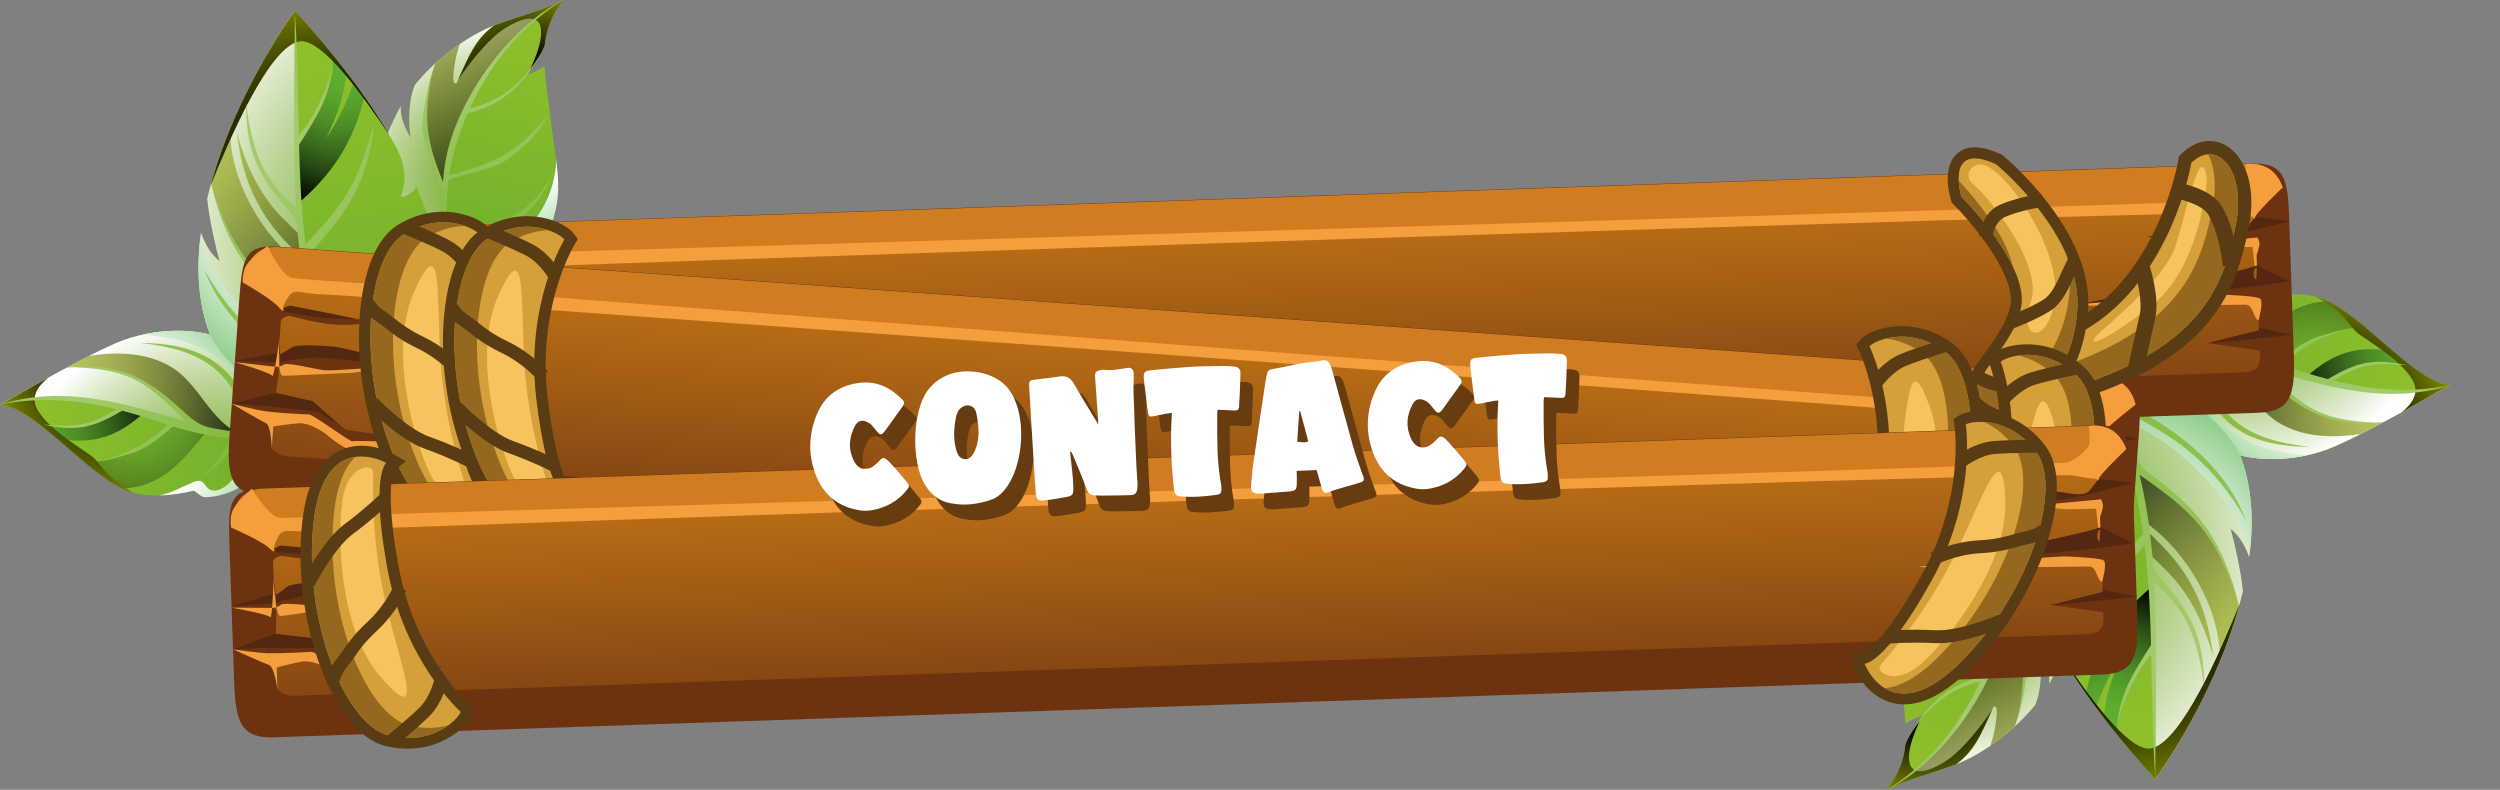 <?xml version="1.0" encoding="UTF-8"?><svg xmlns="http://www.w3.org/2000/svg" xmlns:xlink="http://www.w3.org/1999/xlink" viewBox="0 0 559.833 176.865"><rect x="0" y="0" width="559.833" height="176.865" fill="#808080" stroke="none"/><defs><linearGradient id="b" x1="145.946" y1="117.178" x2="145.946" y2="46.641" gradientTransform="translate(582.288 237.076) rotate(-85.002) scale(1 -1)" gradientUnits="userSpaceOnUse"><stop offset="0" stop-color="#6cae2e"/><stop offset="1" stop-color="#93c12a"/></linearGradient><radialGradient id="c" cx="155.642" cy="51.87" fx="155.642" fy="51.87" r="32.236" gradientTransform="translate(582.288 237.076) rotate(-85.002) scale(1 -1)" gradientUnits="userSpaceOnUse"><stop offset="0" stop-color="#5fb130"/><stop offset=".135" stop-color="#5cac2e"/><stop offset=".287" stop-color="#559e2b"/><stop offset=".447" stop-color="#498825"/><stop offset=".613" stop-color="#38681c"/><stop offset=".783" stop-color="#224011"/><stop offset=".954" stop-color="#080f04"/><stop offset="1" stop-color="#010101"/></radialGradient><radialGradient id="d" cx="145.158" cy="76.999" fx="145.158" fy="76.999" r="24.77" xlink:href="#c"/><radialGradient id="e" cx="171.699" cy="98.828" fx="171.699" fy="98.828" r="82.086" gradientTransform="translate(582.288 237.076) rotate(-85.002) scale(1 -1)" gradientUnits="userSpaceOnUse"><stop offset="0" stop-color="#77ab2c"/><stop offset=".073" stop-color="#79ac30"/><stop offset=".155" stop-color="#82b23e"/><stop offset=".242" stop-color="#91bb54"/><stop offset=".332" stop-color="#a5c774"/><stop offset=".424" stop-color="#bfd79c"/><stop offset=".517" stop-color="#dfebcd"/><stop offset=".599" stop-color="#fff"/></radialGradient><radialGradient id="f" cx="152.839" cy="73.401" fx="152.839" fy="73.401" r="48.7" gradientTransform="translate(582.288 237.076) rotate(-85.002) scale(1 -1)" gradientUnits="userSpaceOnUse"><stop offset=".381" stop-color="#fff"/><stop offset=".577" stop-color="#c4e5c2"/><stop offset="1" stop-color="#3eab37"/></radialGradient><radialGradient id="g" cx="133.912" cy="76.104" fx="133.912" fy="76.104" r="42.465" gradientTransform="translate(582.288 237.076) rotate(-85.002) scale(1 -1)" gradientUnits="userSpaceOnUse"><stop offset=".312" stop-color="#010101"/><stop offset="1" stop-color="#c4d200"/></radialGradient><radialGradient id="h" cx="145.592" cy="58.593" fx="145.592" fy="58.593" r="39.395" gradientTransform="translate(582.288 237.076) rotate(-85.002) scale(1 -1)" gradientUnits="userSpaceOnUse"><stop offset="0" stop-color="#a5b51b"/><stop offset=".133" stop-color="#a0b01a"/><stop offset=".283" stop-color="#94a218"/><stop offset=".441" stop-color="#7f8c15"/><stop offset=".605" stop-color="#636c10"/><stop offset=".773" stop-color="#3e440a"/><stop offset=".942" stop-color="#111303"/><stop offset="1" stop-color="#010101"/></radialGradient><radialGradient id="i" cx="141.705" cy="62.427" fx="141.705" fy="62.427" r="53.193" gradientTransform="translate(582.288 237.076) rotate(-85.002) scale(1 -1)" gradientUnits="userSpaceOnUse"><stop offset="0" stop-color="#a7cc72"/><stop offset="1" stop-color="#77b32b"/></radialGradient><linearGradient id="j" x1="160.044" y1="67.57" x2="160.044" y2="-3.01" gradientTransform="translate(590.281 212.73) rotate(-166.926)" xlink:href="#b"/><radialGradient id="k" cx="168.198" cy="41.283" fx="168.198" fy="41.283" r="62.87" gradientTransform="translate(590.281 212.73) rotate(-166.926)" xlink:href="#e"/><radialGradient id="l" cx="164.934" cy="24.774" fx="164.934" fy="24.774" r="45.197" gradientTransform="translate(590.281 212.73) rotate(-166.926)" xlink:href="#f"/><radialGradient id="m" cx="128.25" cy="-6.246" fx="128.25" fy="-6.246" r="58.035" gradientTransform="translate(590.281 212.73) rotate(-166.926)" xlink:href="#h"/><radialGradient id="n" cx="169.086" cy="21.867" fx="169.086" fy="21.867" r="33.48" gradientTransform="translate(590.281 212.73) rotate(-166.926)" xlink:href="#g"/><radialGradient id="o" cx="158.375" cy="16.633" fx="158.375" fy="16.633" r="54.674" gradientTransform="translate(590.281 212.73) rotate(-166.926)" xlink:href="#i"/><linearGradient id="p" x1="129.126" y1="129.974" x2="129.126" y2="34.455" gradientTransform="translate(616.641 192.67) rotate(172.982)" xlink:href="#b"/><radialGradient id="q" cx="164.218" cy="93.946" fx="164.218" fy="93.946" r="119.808" gradientTransform="translate(616.641 192.67) rotate(172.982)" xlink:href="#e"/><radialGradient id="r" cx="137.004" cy="74.751" fx="137.004" fy="74.751" r="63.743" gradientTransform="translate(616.641 192.67) rotate(172.982)" xlink:href="#f"/><radialGradient id="s" cx="140.36" cy="48.459" fx="140.36" fy="48.459" r="31.127" gradientTransform="translate(616.641 192.67) rotate(172.982)" xlink:href="#c"/><radialGradient id="t" cx="101.491" cy="55.44" fx="101.491" fy="55.44" r="54.106" gradientTransform="translate(616.678 192.41) rotate(172.983)" xlink:href="#h"/><radialGradient id="u" cx="134.059" cy="73.167" fx="134.059" fy="73.167" r="54.598" gradientTransform="translate(616.641 192.67) rotate(172.982)" xlink:href="#g"/><radialGradient id="v" cx="120.345" cy="61.386" fx="120.345" fy="61.386" r="85.182" gradientTransform="translate(616.641 192.67) rotate(172.982)" xlink:href="#i"/><linearGradient id="w" x1="146.3" y1="117.209" x2="146.3" y2="46.672" gradientTransform="translate(-33.629 -60.567) rotate(94.998) scale(1 -1)" xlink:href="#b"/><radialGradient id="x" cx="155.996" cy="51.901" fx="155.996" fy="51.901" gradientTransform="translate(-33.629 -60.567) rotate(94.998) scale(1 -1)" xlink:href="#c"/><radialGradient id="y" cx="145.512" cy="77.03" fx="145.512" fy="77.03" r="24.77" gradientTransform="translate(-33.629 -60.567) rotate(94.998) scale(1 -1)" xlink:href="#c"/><radialGradient id="z" cx="172.053" cy="98.859" fx="172.053" fy="98.859" r="82.086" gradientTransform="translate(-33.629 -60.567) rotate(94.998) scale(1 -1)" xlink:href="#e"/><radialGradient id="aa" cx="153.193" cy="73.432" fx="153.193" fy="73.432" gradientTransform="translate(-33.629 -60.567) rotate(94.998) scale(1 -1)" xlink:href="#f"/><radialGradient id="ab" cx="134.266" cy="76.135" fx="134.266" fy="76.135" gradientTransform="translate(-33.629 -60.567) rotate(94.998) scale(1 -1)" xlink:href="#g"/><radialGradient id="ac" cx="145.946" cy="58.623" fx="145.946" fy="58.623" r="39.395" gradientTransform="translate(-33.629 -60.567) rotate(94.998) scale(1 -1)" xlink:href="#h"/><radialGradient id="ad" cx="142.058" cy="62.458" fx="142.058" fy="62.458" r="53.193" gradientTransform="translate(-33.629 -60.567) rotate(94.998) scale(1 -1)" xlink:href="#i"/><linearGradient id="ae" x1="160.125" y1="67.916" x2="160.125" y2="-2.664" gradientTransform="translate(-41.622 -36.221) rotate(13.074)" xlink:href="#b"/><radialGradient id="af" cx="168.278" cy="41.629" fx="168.278" fy="41.629" r="62.87" gradientTransform="translate(-41.622 -36.221) rotate(13.074)" xlink:href="#e"/><radialGradient id="ag" cx="165.015" cy="25.12" fx="165.015" fy="25.12" r="45.197" gradientTransform="translate(-41.622 -36.221) rotate(13.074)" xlink:href="#f"/><radialGradient id="ah" cx="128.33" cy="-5.9" fx="128.33" fy="-5.9" r="58.035" gradientTransform="translate(-41.622 -36.221) rotate(13.074)" xlink:href="#h"/><radialGradient id="ai" cx="169.167" cy="22.213" fx="169.167" fy="22.213" r="33.48" gradientTransform="translate(-41.622 -36.221) rotate(13.074)" xlink:href="#g"/><radialGradient id="aj" cx="158.455" cy="16.979" fx="158.455" fy="16.979" r="54.674" gradientTransform="translate(-41.622 -36.221) rotate(13.074)" xlink:href="#i"/><linearGradient id="ak" x1="129.082" y1="130.327" x2="129.082" y2="34.807" gradientTransform="translate(-67.982 -16.16) rotate(-7.018)" xlink:href="#b"/><radialGradient id="al" cx="164.174" cy="94.298" fx="164.174" fy="94.298" r="119.808" gradientTransform="translate(-67.982 -16.16) rotate(-7.018)" xlink:href="#e"/><radialGradient id="am" cx="136.96" cy="75.104" fx="136.96" fy="75.104" r="63.743" gradientTransform="translate(-67.982 -16.16) rotate(-7.018)" xlink:href="#f"/><radialGradient id="an" cx="140.316" cy="48.812" fx="140.316" fy="48.812" r="31.127" gradientTransform="translate(-67.982 -16.16) rotate(-7.018)" xlink:href="#c"/><radialGradient id="ao" cx="101.448" cy="55.792" fx="101.448" fy="55.792" r="54.106" gradientTransform="translate(-68.019 -15.9) rotate(-7.017)" xlink:href="#h"/><radialGradient id="ap" cx="134.015" cy="73.52" fx="134.015" fy="73.52" r="54.598" gradientTransform="translate(-67.982 -16.16) rotate(-7.018)" xlink:href="#g"/><radialGradient id="aq" cx="120.301" cy="61.739" fx="120.301" fy="61.739" r="85.182" gradientTransform="translate(-67.982 -16.16) rotate(-7.018)" xlink:href="#i"/><linearGradient id="ar" x1="297.521" y1="91.148" x2="297.521" y2="53.432" gradientTransform="translate(1.237 9.389) rotate(-1.965)" gradientUnits="userSpaceOnUse"><stop offset="0" stop-color="#874713"/><stop offset=".976" stop-color="#b66c15"/></linearGradient><linearGradient id="as" x1="286.952" y1="117.649" x2="286.952" y2="79.934" gradientTransform="translate(-12.989 -21.291) rotate(4.095)" xlink:href="#ar"/><linearGradient id="at" x1="260.49" y1="148.541" x2="260.49" y2="110.825" xlink:href="#ar"/></defs><g style="isolation:isolate;"><g id="a"><g><g><path d="M496.318,99.403c5.143,4.305,17.422,4.534,26.429,.601,8.179-3.572,19.346-10.157,25.913-13.741-7.678-.711-17.682-13.717-26.975-18.594-3.598-1.888-8.231-2.491-16.501-.691-.731-.59-1.805-1.377-2.056-1.413-1.302-.18-5.529,.374-8.546,2.452-4.436,3.055-9.274,8.325-11.452,10.184-1.279,1.092-2.68,1.931-4.816,2.819,4.717,2.621,13.071,14.254,18.005,18.382h0Z" style="fill:url(#b); fill-rule:evenodd;"/><path d="M539.001,81.79c-8.038-1.275-12.152,.096-17.78,3.803-1.577-.404-3.153-.809-4.73-1.212,5.781-5.207,11.352-7.264,19.502-5.668,1.354,1.153,2.688,2.258,3.997,3.25-.329-.062-.658-.121-.989-.173h0Z" style="fill:url(#c); fill-rule:evenodd; mix-blend-mode:screen;"/><path d="M525.983,73.593c-6.334,.853-11.084,4.235-15.631,8.4-1.193-.301-2.38-.625-3.579-.902-1.44-.332-2.889-.617-4.334-.926,5.276-6.346,9.996-12.509,18.934-12.655,.104,.052,.208,.104,.311,.159,2.711,1.423,5.481,3.536,8.237,5.835-1.318-.047-2.636-.086-3.938,.089h0Z" style="fill:url(#d); fill-rule:evenodd; mix-blend-mode:screen; opacity:.5;"/><path d="M522.747,100.004c-9.006,3.933-21.285,3.703-26.429-.601-4.933-4.128-13.288-15.761-18.005-18.382,8.444-.371,16.166-2.701,25.735-.522,13.933,3.173,25.536,10.037,44.612,5.765-6.567,3.583-17.734,10.169-25.913,13.741h0Z" style="fill:url(#e); fill-rule:evenodd; mix-blend-mode:multiply;"/><path d="M501.056,67.031c-4.734-.681-10.395,11.543-9.783,14.743,2.753,14.392,12.252,19.095,25.442,20.162-7.833,1.723-16.338,.864-20.398-2.534-4.933-4.128-13.288-15.761-18.005-18.382,2.136-.888,3.537-1.727,4.816-2.819,2.178-1.859,7.016-7.129,11.452-10.184,3.017-2.078,7.243-2.632,8.546-2.452,.251,.035,1.324,.822,2.056,1.413,3.028-.659,5.568-.996,7.749-1.065-3.178,.737-4.42,1.678-7.606,3.008-2.74,1.144-2.269-1.602-4.269-1.889h0Z" style="fill:url(#f); fill-rule:evenodd; mix-blend-mode:multiply;"/><path d="M537.809,92.312c2.271-1.827,4.241-4.323,2.304-7.443-2.574-4.146-8.118-7.413-11.82-10.032-2.368-1.676-2.488-4.431-9.607-8.344,1.096,.296,2.081,.694,2.999,1.176,9.294,4.877,19.297,17.883,26.975,18.594-2.927,1.597-6.767,3.791-10.851,6.048h0Z" style="fill:url(#g); fill-rule:evenodd; mix-blend-mode:screen;"/><path d="M528.668,97.187c-6.152,.936-12.877,.79-18.334-2.497-6.477-3.901-8.656-12.238-15.724-15.101,4.494,.073,6.636,.199,8.457,1.024,3.597,1.629,7.858,6.936,11.453,9.482,5.217,3.697,11.178,4.769,17.43,4.533,.63-.024,1.258-.081,1.885-.146-1.734,.933-3.472,1.847-5.166,2.705h0Z" style="fill:url(#h); fill-rule:evenodd; mix-blend-mode:screen; opacity:.7;"/><path d="M548.659,86.264c-9.727,1.973-18.661,.802-26.108-1.043,6.167-3.75,8.846-4.01,16.45-3.43-7.528-1.653-11.246-.698-17.718,3.106-3.877-1.02-7.32-2.191-10.224-3.139,4.156-3.709,7.167-5.83,14.924-8.164-4.307,1.099-6.783,1.516-9.221,2.792-2.323,1.216-4.347,2.815-6.868,4.995-1.15-.367-2.204-.688-3.153-.932-3.637-.937-6.836-1.497-10.062-1.677,2.544-4.307,3.682-5.637,6.93-9.119-3.849,2.846-5.793,5.028-8.398,9.063-4.884-.097-9.988,.666-16.897,2.304,4.988-.445,8.816-1.058,13.034-1.074,3.351,14.683,11.423,20.027,25.998,20.131-13.847-1.493-21.269-6.081-24.451-20.109,2.47,.08,5.12,.413,8.257,1.054,1.744,.357,3.242,.769,5.893,3.212,7.545,6.952,13.132,11.198,24.906,10.393-13.145-.534-16.327-3.78-24.939-12.1,13.723,3.853,27.028,8.316,41.648,3.735h0Z" style="fill:url(#i); fill-rule:evenodd;"/></g><path d="M452.422,111.35c1.272,3.76,8.774,9.723,10.287,13.482,3.756,9.336,.885,19.74-3.785,28.245,.102-2.625-.93-4.885-2.258-7.107,.63,3.14,.516,8.629-.94,11.898-4.636,5.753-11.767,11.05-18.095,13.447-5.136,1.944-10.609,3.247-15.095,5.55,2.659-3.57,3.833-6.631,4.159-10.21,1.085-2.504,2.11-3.887,3.912-6.409-1.771,.487-2.797,1.044-3.888,1.806-.222-3.68-.909-8.086-1.621-13.931-.564-4.632-1.561-9.262-1.417-13.926,.243-7.88,5.096-17.695,13.364-19.796,5.404-1.373,10.253-.926,15.378-3.048h0Z" style="fill:url(#j); fill-rule:evenodd;"/><path d="M458.923,153.076c4.67-8.505,7.541-18.908,3.785-28.245-1.513-3.759-9.015-9.722-10.287-13.482-6.105,10.956-.905,23.237-7.721,39.437-4.709,11.191-13.018,20.813-22.166,26.078,4.486-2.304,9.96-3.606,15.095-5.55,6.329-2.397,13.46-7.695,18.095-13.447,1.456-3.269,1.57-8.758,.94-11.898,1.327,2.223,2.36,4.483,2.258,7.107h0Z" style="fill:url(#k); fill-rule:evenodd; mix-blend-mode:multiply;"/><path d="M451.032,123.526c8.74,5.074,11.265,17.236,9.906,25.491,3.383-7.629,4.948-16.289,1.77-24.186-1.513-3.759-9.015-9.722-10.287-13.482-5.125,2.122-9.974,1.675-15.378,3.048-8.268,2.101-13.121,11.915-13.364,19.796-.07,2.277,.132,4.546,.423,6.811,.465-13.82,13.194-25.454,26.93-17.478h0Z" style="fill:url(#l); fill-rule:evenodd; mix-blend-mode:multiply;"/><path d="M447.134,159.933c-.254,2.864-.591,4.606-1.442,7.071,1.917-1.308,3.783-2.784,5.512-4.362,3.471-9.93,2.937-18.555-2.286-28.302-1.34,17.711-11.275,33.324-26.383,42.525,4.486-2.304,9.96-3.606,15.095-5.55,.14-.053,.281-.108,.422-.163,4.153-3.146,5.502-6.55,8.265-12.704,.186-.413,.642-.31,.741,.082,.114,.455,.118,.938,.076,1.404h0Z" style="fill:url(#m); fill-rule:evenodd; mix-blend-mode:screen; opacity:.65;"/><path d="M446.073,158.991c-2.372,3.511-6.148,8.378-9.522,10.871-1.583,1.17-5.669,3.597-7.767,2.599-.659-.314-1.122-.965-1.249-2.099-.333-2.965,1.374-6.694,2.497-9.314-1.456,2.04-2.373,3.381-3.338,5.607-.326,3.579-1.499,6.64-4.159,10.21,4.486-2.304,9.96-3.606,15.095-5.55,.14-.053,.281-.108,.422-.163,4.028-3.052,5.419-6.347,8.021-12.16h0Z" style="fill:url(#n); fill-rule:evenodd; mix-blend-mode:screen;"/><path d="M422.535,176.865c8.304-5.109,15.879-13.26,20.899-24.241-7.343,1.574-12.462,6.416-16.11,12.593,3.637-6.802,8.819-12.025,16.594-13.676,1.276-2.934,2.369-6.064,3.25-9.385,.392-1.477,.686-2.971,.909-4.494-11.351,2.697-16.7,6.422-22.256,13.61,2.598-4.843,6.319-8.294,10.109-10.634,2.567-1.585,7.365-2.36,12.286-4.002,.465-3.718,.55-7.636,.633-11.972,.005-.252,.014-.504,.027-.758-11.121,2.116-18.719,3.845-24.075,14.425,1.795-4.659,4.344-8.252,7.722-10.44,3.287-2.128,10.392-3.219,16.424-4.987,.428-4.741,2.114-9.729,3.473-11.555-1.357,3.336-1.917,5.887-2.218,8.651,2.696,4.29,6.235,6.83,8.394,10.413,2.486,4.124,3.522,9.102,2.685,15.496,.038-12.828-4.406-15.771-11.182-24.844-.102,1.19-.171,2.439-.246,3.823-.109,2.022-.133,4.052-.177,6.097-.066,3.06,.156,3.472,.621,4.682,1.59,4.136,3.037,7.898,3.662,11.668,.402,2.422-.669,8.279-2.205,13.639,2.184-10.365,1.571-15.313-2.293-24.826-.15,2.032-.403,4.086-.864,6.17-2.792,12.663-13.804,28.478-26.062,34.546h0Z" style="fill:url(#o); fill-rule:evenodd;"/><path d="M501.983,102.92c2.358,6.659,2.708,14.149,1.683,21.88-.954-2.868-2.505-5.142-4.185-6.413,.717,2.402,2.396,9.663,2.767,14.037-3.623,15.283-11.713,30.755-19.584,42.025-7.605-8.242-15.761-18.435-22.108-29.407-2.39-4.132-3.371-8.092-1.541-12.419-1.953,.443-3.167,1.372-3.579,2.449-3.466-7.765-5.753-15.731-6.099-23.524-.241-5.445,2.511-10.927,6.655-16.294,4.144-5.368,9.971-10.392,15.003-15.608,5.191,2.59,12.84,5.195,18.744,9.563,5.906,4.368,10.728,9.428,12.244,13.71h0Z" style="fill:url(#p); fill-rule:evenodd;"/><path d="M482.664,174.45c7.871-11.27,15.961-26.742,19.584-42.025-.372-4.374-2.05-11.636-2.767-14.037,1.68,1.271,3.231,3.544,4.185,6.413,1.025-7.731,.675-15.221-1.683-21.88-1.516-4.282-6.338-9.341-12.244-13.71-5.904-4.368-13.553-6.973-18.744-9.563,2.813,13.17,7.667,24.171,9.476,37.066,2.545,18.142,2.198,38.307,2.193,57.736h0Z" style="fill:url(#q); fill-rule:evenodd; mix-blend-mode:multiply;"/><path d="M478.164,95.271c12.124,5.46,25.264,21.004,25.604,28.751,.9-7.455,.494-14.666-1.784-21.102-1.516-4.282-6.338-9.341-12.244-13.71-5.904-4.368-13.553-6.973-18.744-9.563-5.032,5.216-10.859,10.241-15.003,15.608-4.144,5.367-6.896,10.85-6.655,16.294,.234,5.273,1.357,10.626,3.132,15.942-1.502-14.152,5.203-41.449,25.695-32.221h0Z" style="fill:url(#r); fill-rule:evenodd; mix-blend-mode:multiply;"/><path d="M469.409,158.467c1.752-4.927,3.505-8.47,6.292-12.742-2.541,5.319-4.233,9.727-4.557,15.052,.961,1.256,1.93,2.49,2.906,3.699,.013-2.563,.214-4.124,1.185-7.007,1.602-4.754,3.513-8.567,7.149-12.167-.223-4.602-.445-9.203-.668-13.805-7.362,6.279-12.299,13.62-14.632,23.74,.764,1.09,1.539,2.167,2.324,3.229h0Z" style="fill:url(#s); fill-rule:evenodd; mix-blend-mode:screen;"/><path d="M480.608,117.118c9.042,6.288,16.725,19.349,16.506,30.969,1.661-4.028,3.113-8.152,4.264-12.286-3.31-14.291-9.209-21.936-23.892-31.398,1.458,4.524,2.083,8.189,3.122,12.715h0Zm10.482,14.498c-3.016-5.655-6.012-8.61-10.534-12.948l.652,5.292c3.148,3.079,5.61,5.17,8.094,8.848,2.992,4.427,4.876,9.17,6.358,14.404-.833-6.215-2.101-10.968-4.57-15.597h0Z" style="fill:url(#t); fill-rule:evenodd; mix-blend-mode:screen; opacity:.65;"/><path d="M501.556,135.152c-4.148,10.263-13.151,31.34-19.966,32.451-4.95,.806-14.421-12.376-20.175-21.1,6.213,10.416,13.984,20.072,21.25,27.947,7.402-10.601,14.999-24.917,18.892-39.298h0Z" style="fill:url(#u); fill-rule:evenodd; mix-blend-mode:screen;"/><path d="M482.664,174.45c-.718-9.889-.748-18.928-.93-27.842-2.666,2.865-6.164,9.296-7.71,15.982,.88-7.51,3.304-11.306,7.663-18.146-.175-7.352-.498-14.66-1.444-22.332-9.532,10.147-11.48,13.46-15.469,27.443,1.613-13.478,5.757-20.176,15.134-29.986-.928-6.624-2.346-13.547-4.552-21.022-.064-.218-.129-.436-.194-.654-11.378,10.108-15.199,15.916-19.46,29.232,2.702-13.441,8.954-22.486,18.894-31.112-1.621-5.359-3.285-10.8-3.602-16.367,1.275,3.141,.688,1.527,1.71,4.708,1.826,5.686,2.194,5.42,4.818,6.787,10.971,5.716,21.14,14.001,25.417,25.369-7.019-12.248-15.143-18.671-28.056-24.767,.603,2.114,1.218,4.239,1.911,6.355,1.631,4.978,2.194,6.221,4.781,8.116,9.769,7.156,15.678,13.74,18.895,26.716-4.427-13.181-9.21-18.271-21.342-26.584,1.327,5.539,2.183,11.065,2.73,16.766,.497,5.2,.499,4.714,2.436,6.951,6.516,7.527,9.267,12.788,9.277,23.719-1.445-11.585-4.453-17.662-11.177-23.377,.685,12.837,.215,26.873,.269,44.044h0Z" style="fill:url(#v); fill-rule:evenodd;"/></g><g><g><path d="M52.341,77.462c-5.143-4.305-17.422-4.534-26.429-.601-8.179,3.572-19.346,10.157-25.913,13.741,7.678,.711,17.682,13.717,26.975,18.594,3.598,1.888,8.231,2.491,16.501,.691,.731,.59,1.805,1.377,2.056,1.413,1.302,.18,5.529-.374,8.546-2.452,4.436-3.055,9.274-8.325,11.452-10.184,1.279-1.092,2.68-1.931,4.816-2.819-4.717-2.621-13.071-14.254-18.005-18.382h0Z" style="fill:url(#w); fill-rule:evenodd;"/><path d="M9.658,95.074c8.038,1.275,12.152-.096,17.78-3.803,1.577,.404,3.153,.809,4.73,1.212-5.781,5.207-11.352,7.264-19.502,5.668-1.354-1.153-2.688-2.258-3.997-3.25,.329,.062,.658,.121,.989,.173h0Z" style="fill:url(#x); fill-rule:evenodd; mix-blend-mode:screen;"/><path d="M22.676,103.271c6.334-.853,11.084-4.235,15.631-8.4,1.193,.301,2.38,.625,3.579,.902,1.44,.332,2.889,.617,4.334,.926-5.276,6.346-9.996,12.509-18.934,12.655-.104-.052-.208-.104-.311-.159-2.711-1.423-5.481-3.536-8.237-5.835,1.318,.047,2.636,.086,3.938-.089h0Z" style="fill:url(#y); fill-rule:evenodd; mix-blend-mode:screen; opacity:.5;"/><path d="M25.913,76.861c9.006-3.933,21.285-3.703,26.429,.601,4.933,4.128,13.288,15.761,18.005,18.382-8.444,.371-16.166,2.701-25.735,.522-13.933-3.173-25.536-10.037-44.612-5.765,6.567-3.583,17.734-10.169,25.913-13.741h0Z" style="fill:url(#z); fill-rule:evenodd; mix-blend-mode:multiply;"/><path d="M47.603,109.833c4.734,.681,10.395-11.543,9.783-14.743-2.753-14.392-12.252-19.095-25.442-20.162,7.833-1.723,16.338-.864,20.398,2.534,4.933,4.128,13.288,15.761,18.005,18.382-2.136,.888-3.537,1.727-4.816,2.819-2.178,1.859-7.016,7.129-11.452,10.184-3.017,2.078-7.243,2.632-8.546,2.452-.251-.035-1.324-.822-2.056-1.413-3.028,.659-5.568,.996-7.749,1.065,3.178-.737,4.42-1.678,7.606-3.008,2.74-1.144,2.269,1.602,4.269,1.889h0Z" style="fill:url(#aa); fill-rule:evenodd; mix-blend-mode:multiply;"/><path d="M10.851,84.553c-2.271,1.827-4.241,4.323-2.304,7.443,2.574,4.146,8.118,7.413,11.82,10.032,2.368,1.676,2.488,4.431,9.607,8.344-1.096-.296-2.081-.694-2.999-1.176-9.294-4.877-19.297-17.883-26.975-18.594,2.927-1.597,6.767-3.791,10.851-6.048h0Z" style="fill:url(#ab); fill-rule:evenodd; mix-blend-mode:screen;"/><path d="M19.991,79.677c6.152-.936,12.877-.79,18.334,2.497,6.477,3.901,8.656,12.238,15.724,15.101-4.494-.073-6.636-.199-8.457-1.024-3.597-1.629-7.858-6.936-11.453-9.482-5.217-3.697-11.178-4.769-17.43-4.533-.63,.024-1.258,.081-1.885,.146,1.734-.933,3.472-1.847,5.166-2.705h0Z" style="fill:url(#ac); fill-rule:evenodd; mix-blend-mode:screen; opacity:.7;"/><path d="M0,90.601c9.727-1.973,18.661-.802,26.108,1.043-6.167,3.75-8.846,4.01-16.45,3.43,7.528,1.653,11.246,.698,17.718-3.106,3.877,1.02,7.32,2.191,10.224,3.139-4.156,3.709-7.167,5.83-14.924,8.164,4.307-1.099,6.783-1.516,9.221-2.792,2.323-1.216,4.347-2.815,6.868-4.995,1.15,.367,2.204,.688,3.153,.932,3.637,.937,6.836,1.497,10.062,1.677-2.544,4.307-3.682,5.637-6.93,9.119,3.849-2.846,5.793-5.028,8.398-9.063,4.884,.097,9.988-.666,16.897-2.304-4.988,.445-8.816,1.058-13.034,1.074-3.351-14.683-11.423-20.027-25.998-20.131,13.847,1.493,21.269,6.081,24.451,20.109-2.47-.08-5.12-.413-8.257-1.054-1.744-.357-3.242-.769-5.893-3.212-7.545-6.952-13.132-11.198-24.906-10.393,13.145,.534,16.327,3.78,24.939,12.1-13.723-3.853-27.028-8.316-41.648-3.735H0Z" style="fill:url(#ad); fill-rule:evenodd;"/></g><path d="M96.237,65.515c-1.272-3.76-8.774-9.723-10.287-13.482-3.756-9.336-.885-19.74,3.785-28.245-.102,2.625,.93,4.885,2.258,7.107-.63-3.14-.516-8.629,.94-11.898,4.636-5.753,11.767-11.05,18.095-13.447,5.136-1.944,10.609-3.247,15.095-5.55-2.659,3.57-3.833,6.631-4.159,10.21-1.085,2.504-2.11,3.887-3.912,6.409,1.771-.487,2.797-1.044,3.888-1.806,.222,3.68,.909,8.086,1.621,13.931,.564,4.632,1.561,9.262,1.417,13.926-.243,7.88-5.096,17.695-13.364,19.796-5.404,1.373-10.253,.926-15.378,3.048h0Z" style="fill:url(#ae); fill-rule:evenodd;"/><path d="M89.736,23.789c-4.67,8.505-7.541,18.908-3.785,28.245,1.513,3.759,9.015,9.722,10.287,13.482,6.105-10.956,.905-23.237,7.721-39.437,4.709-11.191,13.018-20.813,22.166-26.078-4.486,2.304-9.96,3.606-15.095,5.55-6.329,2.397-13.46,7.695-18.095,13.447-1.456,3.269-1.57,8.758-.94,11.898-1.327-2.223-2.36-4.483-2.258-7.107h0Z" style="fill:url(#af); fill-rule:evenodd; mix-blend-mode:multiply;"/><path d="M97.627,53.338c-8.74-5.074-11.265-17.236-9.906-25.491-3.383,7.629-4.948,16.289-1.77,24.186,1.513,3.759,9.015,9.722,10.287,13.482,5.125-2.122,9.974-1.675,15.378-3.048,8.268-2.101,13.121-11.915,13.364-19.796,.07-2.277-.132-4.546-.423-6.811-.465,13.82-13.194,25.454-26.93,17.478h0Z" style="fill:url(#ag); fill-rule:evenodd; mix-blend-mode:multiply;"/><path d="M101.525,16.932c.254-2.864,.591-4.606,1.442-7.071-1.917,1.308-3.783,2.784-5.512,4.362-3.471,9.93-2.937,18.555,2.286,28.302,1.34-17.711,11.275-33.324,26.383-42.525-4.486,2.304-9.96,3.606-15.095,5.55-.14,.053-.281,.108-.422,.163-4.153,3.146-5.502,6.55-8.265,12.704-.186,.413-.642,.31-.741-.082-.114-.455-.118-.938-.076-1.404h0Z" style="fill:url(#ah); fill-rule:evenodd; mix-blend-mode:screen; opacity:.65;"/><path d="M102.587,17.874c2.372-3.511,6.148-8.378,9.522-10.871,1.583-1.17,5.669-3.597,7.767-2.599,.659,.314,1.122,.965,1.249,2.099,.333,2.965-1.374,6.694-2.497,9.314,1.456-2.04,2.373-3.381,3.338-5.607,.326-3.579,1.499-6.64,4.159-10.21-4.486,2.304-9.96,3.606-15.095,5.55-.14,.053-.281,.108-.422,.163-4.028,3.052-5.419,6.347-8.021,12.16h0Z" style="fill:url(#ai); fill-rule:evenodd; mix-blend-mode:screen;"/><path d="M126.124,0c-8.304,5.109-15.879,13.26-20.899,24.241,7.343-1.574,12.462-6.416,16.11-12.593-3.637,6.802-8.819,12.025-16.594,13.676-1.276,2.934-2.369,6.064-3.25,9.385-.392,1.477-.686,2.971-.909,4.494,11.351-2.697,16.7-6.422,22.256-13.61-2.598,4.843-6.319,8.294-10.109,10.634-2.567,1.585-7.365,2.36-12.286,4.002-.465,3.718-.55,7.636-.633,11.972-.005,.252-.014,.504-.027,.758,11.121-2.116,18.719-3.845,24.075-14.425-1.795,4.659-4.344,8.252-7.722,10.44-3.287,2.128-10.392,3.219-16.424,4.987-.428,4.741-2.114,9.729-3.473,11.555,1.357-3.336,1.917-5.887,2.218-8.651-2.696-4.29-6.235-6.83-8.394-10.413-2.486-4.124-3.522-9.102-2.685-15.496-.038,12.828,4.406,15.771,11.182,24.844,.102-1.19,.171-2.439,.246-3.823,.109-2.022,.133-4.052,.177-6.097,.066-3.06-.156-3.472-.621-4.682-1.59-4.136-3.037-7.898-3.662-11.668-.402-2.422,.669-8.279,2.205-13.639-2.184,10.365-1.571,15.313,2.293,24.826,.15-2.032,.403-4.086,.864-6.17,2.792-12.663,13.804-28.478,26.062-34.546h0Z" style="fill:url(#aj); fill-rule:evenodd;"/><path d="M46.676,73.945c-2.358-6.659-2.708-14.149-1.683-21.88,.954,2.868,2.505,5.142,4.185,6.413-.717-2.402-2.396-9.663-2.767-14.037,3.623-15.283,11.713-30.755,19.584-42.025,7.605,8.242,15.761,18.435,22.108,29.407,2.39,4.132,3.371,8.092,1.541,12.419,1.953-.443,3.167-1.372,3.579-2.449,3.466,7.765,5.753,15.731,6.099,23.524,.241,5.445-2.511,10.927-6.655,16.294-4.144,5.368-9.971,10.392-15.003,15.608-5.191-2.59-12.84-5.195-18.744-9.563-5.906-4.368-10.728-9.428-12.244-13.71h0Z" style="fill:url(#ak); fill-rule:evenodd;"/><path d="M65.995,2.415c-7.871,11.27-15.961,26.742-19.584,42.025,.372,4.374,2.05,11.636,2.767,14.037-1.68-1.271-3.231-3.544-4.185-6.413-1.025,7.731-.675,15.221,1.683,21.88,1.516,4.282,6.338,9.341,12.244,13.71,5.904,4.368,13.553,6.973,18.744,9.563-2.813-13.17-7.667-24.171-9.476-37.066-2.545-18.142-2.198-38.307-2.193-57.736h0Z" style="fill:url(#al); fill-rule:evenodd; mix-blend-mode:multiply;"/><path d="M70.496,81.594c-12.124-5.46-25.264-21.004-25.604-28.751-.9,7.455-.494,14.666,1.784,21.102,1.516,4.282,6.338,9.341,12.244,13.71,5.904,4.368,13.553,6.973,18.744,9.563,5.032-5.216,10.859-10.241,15.003-15.608,4.144-5.367,6.896-10.85,6.655-16.294-.234-5.273-1.357-10.626-3.132-15.942,1.502,14.152-5.203,41.449-25.695,32.221h0Z" style="fill:url(#am); fill-rule:evenodd; mix-blend-mode:multiply;"/><path d="M79.251,18.398c-1.752,4.927-3.505,8.47-6.292,12.742,2.541-5.319,4.233-9.727,4.557-15.052-.961-1.256-1.93-2.49-2.906-3.699-.013,2.563-.214,4.124-1.185,7.007-1.602,4.754-3.513,8.567-7.149,12.167,.223,4.602,.445,9.203,.668,13.805,7.362-6.279,12.299-13.62,14.632-23.74-.764-1.09-1.539-2.167-2.324-3.229h0Z" style="fill:url(#an); fill-rule:evenodd; mix-blend-mode:screen;"/><path d="M68.051,59.746c-9.042-6.288-16.725-19.349-16.506-30.969-1.661,4.028-3.113,8.152-4.264,12.286,3.31,14.291,9.209,21.936,23.892,31.398-1.458-4.524-2.083-8.189-3.122-12.715h0Zm-10.482-14.498c3.016,5.655,6.012,8.61,10.534,12.948l-.652-5.292c-3.148-3.079-5.61-5.17-8.094-8.848-2.992-4.427-4.876-9.17-6.358-14.404,.833,6.215,2.101,10.968,4.57,15.597h0Z" style="fill:url(#ao); fill-rule:evenodd; mix-blend-mode:screen; opacity:.65;"/><path d="M47.104,41.713c4.148-10.263,13.151-31.34,19.966-32.451,4.95-.806,14.421,12.376,20.175,21.1-6.213-10.416-13.984-20.072-21.25-27.947-7.402,10.601-14.999,24.917-18.892,39.298h0Z" style="fill:url(#ap); fill-rule:evenodd; mix-blend-mode:screen;"/><path d="M65.995,2.415c.718,9.889,.748,18.928,.93,27.842,2.666-2.865,6.164-9.296,7.71-15.982-.88,7.51-3.304,11.306-7.663,18.146,.175,7.352,.498,14.66,1.444,22.332,9.532-10.147,11.48-13.46,15.469-27.443-1.613,13.478-5.757,20.176-15.134,29.986,.928,6.624,2.346,13.547,4.552,21.022,.064,.218,.129,.436,.194,.654,11.378-10.108,15.199-15.916,19.46-29.232-2.702,13.441-8.954,22.486-18.894,31.112,1.621,5.359,3.285,10.8,3.602,16.367-1.275-3.141-.688-1.527-1.71-4.708-1.826-5.686-2.194-5.42-4.818-6.787-10.971-5.716-21.14-14.001-25.417-25.369,7.019,12.248,15.143,18.671,28.056,24.767-.603-2.114-1.218-4.239-1.911-6.355-1.631-4.978-2.194-6.221-4.781-8.116-9.769-7.156-15.678-13.74-18.895-26.716,4.427,13.181,9.21,18.271,21.342,26.584-1.327-5.539-2.183-11.065-2.73-16.766-.497-5.2-.499-4.714-2.436-6.951-6.516-7.527-9.267-12.788-9.277-23.719,1.445,11.585,4.453,17.662,11.177,23.377-.685-12.837-.215-26.873-.269-44.044h0Z" style="fill:url(#aq); fill-rule:evenodd;"/></g><g><path d="M503.769,36.634L93.916,50.698c-7.372,.253-7.826,3.13-7.515,12.206l1.065,31.023c.311,9.077,1.487,12.804,8.86,12.551l409.357-14.047c7.373-.253,8.291-4.052,7.979-13.129l-1.065-31.023c-.311-9.077-1.457-11.898-8.829-11.645Z" style="fill:#6d3310;"/><path d="M503.772,36.722L93.919,50.786c-4.756,.163-6.565,3.305-7.17,7.952,3.087,1.762,9.421,5.11,9.421,5.11l9.433-2.317s380.731-15.052,386.258-12.949c5.525,2.099,9.223,1.515,9.223,1.515l8.716-10.719c-1.325-1.758-3.243-2.75-6.028-2.654Z" style="fill:#d07d22;"/><g><path d="M505.097,51.447c1.228-.349,7.545-1.889,7.545-1.889l-7.645-1.018s-1.929,1.551-3.893,2.127c-1.963,.577-20.45,2.263-20.45,2.263,0,0,13.849,.406,15.665,.344s7.552-1.481,8.778-1.828Z" style="fill:#542711;"/><path d="M512.683,62.975l-7.314-3.601s-41.002,9.003-40.595,8.917c.407-.088,40.756-4.24,40.756-4.24l7.154-1.076Z" style="fill:#542711;"/><polygon points="494.835 76.898 513.515 74.979 505.518 73.319 494.835 76.898" style="fill:#542711;"/><path d="M96.749,83.288l-9.528,3.489s7.521-.41,9.259-.318c1.739,.093,10.103,.034,10.103,.034l6.37,3.201s-7.501-5.463-8.01-5.824c-.507-.364-8.195-.583-8.195-.583Z" style="fill:#542711;"/><path d="M104.855,70.413c-3.148,.413-8.415,3.875-8.415,3.875l-9.55,2.847,9.625-.635s5.758-1.802,8.601-2.048c2.843-.252,17.503-.057,17.503-.057l2.563-.485s-17.181-3.911-20.327-3.496Z" style="fill:#542711;"/><path d="M113.192,64.961s-14.231-1.87-14.91-1.847c-.681,.023-2.163,1.835-2.163,1.835,0,0,6.251,.546,8.555,.543,2.304-.003,8.518-.531,8.518-.531Z" style="fill:#542711;"/></g><path d="M498.96,45.959L99.507,59.666c-.793,.027-1.541,.248-2.222,.618-.751,.909-1.229,2.794-1.155,4.964l-.01-.299c.122-.249,.227-.49,.269-.594,.12-.311,1.378-.811,1.54-.817,.164-.006,17.144,1.475,17.612,1.745,.465,.271-3.873,1.456-7.991,1.445-4.12-.011-7.441-.663-9.18-.834-1.01-.098-1.743,.441-2.182,1.058l.27,7.872c.523-.317,1.731-1.085,2.675-1.933,1.237-1.113,8.064-1.197,9.695-1.253,1.633-.056,17.204,2.241,16.354,2.271-.847,.029-16.999,3.646-18.406,3.618-1.406-.028-8.057-.49-9.128-.298-.477,.085-.829,.392-1.082,.727l-.246-7.16c.989,5.737,.429,12.493,.429,12.493,0,0,7.904,.966,8.297,.952,.39-.013,7.581,5.708,8.495,5.677,.914-.031,20.745,.664,20.745,.664,0,0-18.845,3.25-21.781,1.515-2.936-1.736-8.013-4.929-10.266-3.935-1.709,.756-4.153,.832-5.285,1.094l.225,6.561c1.026,.887,2.275,1.398,3.615,1.352l399.453-13.707c3.282-.113,5.954,.142,5.815-3.897l-.037-1.089c-1.848-.255-12.222-1.678-11.805-1.692,.458-.016,11.649-2.85,11.649-2.85l-.211-6.139c-.394-.375-1.184-.864-3.146-.797l-37.738,1.295c.392-.013,40.283-7.988,40.595-8.917,0,0-.037,3.216-.139,3.198-.888-.142-.603-2.524-.113-2.541,.105-.004,.195,.001,.275,.002l-.224-6.541c-1.522,.17-5.58,.797-7.986,1.015-2.735,.246-16.527-1.577-16.527-1.577,0,0,10.345-1.426,13.545-1.536,3.198-.11,7.25,1.741,8.879-.305,1.255-1.577,1.538-2.116,1.924-2.433l-.004-.117c-.139-4.043-2.755-2.694-6.037-2.582Z" style="fill:url(#ar);"/><path d="M117.579,75.45s-9.271,1.713-10.697,1.684c-1.427-.027-8.235-.933-8.937-.35-.701,.579-1.711,.719-1.711,.719l-9.334-.065s8.204,1.473,8.662,2.146c.457,.67,.758-8.789,.758-8.789,0,0,.228,8.636,1.587,8.533,1.362-.099,13.379-2.038,14.616-2.159,1.235-.119,12.658-3.26,12.658-3.26l-7.603,1.541Z" style="fill:#f59e3e;"/><path d="M109.362,91.587c-1.462-1.019-4.608-2.437-6.765-2.056-2.156,.379-5.589,1.316-5.589,1.316l.171,4.97s-.679-5.116-1.869-5.515c-1.191-.403-8.088-3.524-8.088-3.524,0,0,5.454,.804,7.812,.875,2.356,.072,8.668-.221,9.596-.329,.926-.108,9.972,5.229,10.272,4.951,.301-.276,18.726-1.581,18.726-1.581,0,0-16.599,3.988-18.907,3.533-2.309-.454-5.358-2.64-5.358-2.64Z" style="fill:#f59e3e;"/><path d="M505.79,71.632s1.162-4.111,.333-4.76c-.829-.652-8.798-.912-8.968-.906-.173,.006-32.451,1.938-32.381,2.325,.072,.388,36.748-.032,37.739-.066,.99-.034,1.431,.18,2.175,1.985,.744,1.808,1.102,1.422,1.102,1.422Z" style="fill:#f59e3e;"/><path d="M504.424,55.283l.478,4.328c.168-.043,.326-.084,.472-.12l-.078-2.286s.767-2.053,.669-2.661c-.099-.604-.171-.909-.303-1.133l-.132-.226-10.379,.97s-11.629-1.327-11.058-.789c.574,.535,12.158,2.123,14.325,2.049s6.007-.132,6.007-.132Z" style="fill:#f59e3e;"/><path d="M511.197,41.945s-6.222,5.943-6.196,6.707c.026,.761-.499-.094-.499-.094,0,0-.366,.194-5.479-.734-5.114-.929-387.997,11.903-393.511,12.399-5.517,.494-7.082-.853-8.213,1.386-1.129,2.239-.911,2.748-.911,2.748,0,0,.72,1.363-1.111-.298-1.83-1.661-8.501-4.565-8.501-4.565,0,0-.416-2.43,.517-4.141,.934-1.711,4.183-4.57,4.183-4.57,0,0,3.688,6.346,6.174,6.536,2.486,.188,24.266-.833,24.266-.833,0,0,375.041-11.067,376.264-11.569,1.222-.501,4.683-2.756,4.777-4.438,.095-1.682-.128-3.724-.128-3.724,0,0,6.017-1.221,8.368,5.191Z" style="fill:#f59e3e;"/></g><g><path d="M471.423,84.535L62.376,55.251c-7.357-.527-8.113,2.286-8.761,11.345l-2.217,30.962c-.649,9.059,.127,12.89,7.486,13.417l408.552,29.249c7.358,.527,8.672-3.154,9.321-12.213l2.217-30.962c.649-9.059-.193-11.986-7.551-12.513Z" style="fill:#6d3310;"/><path d="M471.417,84.623L62.37,55.338c-4.747-.34-6.878,2.594-7.969,7.15,2.883,2.078,8.829,6.076,8.829,6.076l9.625-1.308s380.193,25.227,385.466,27.902c5.273,2.67,9.012,2.48,9.012,2.48l9.799-9.739c-1.132-1.888-2.934-3.077-5.714-3.276Z" style="fill:#d07d22;"/><g><path d="M471.18,99.405c1.258-.217,7.702-1.082,7.702-1.082l-7.495-1.819s-2.082,1.339-4.096,1.704c-2.013,.367-20.575,.092-20.575,.092,0,0,13.729,1.866,15.541,1.996s7.666-.675,8.922-.891Z" style="fill:#542711;"/><path d="M477.507,111.67l-6.893-4.353s-41.724,4.624-41.31,4.581c.414-.045,40.975,.086,40.975,.086l7.227-.315Z" style="fill:#542711;"/><polygon points="458.288 123.631 477.066 123.694 469.289 121.199 458.288 123.631" style="fill:#542711;"/><path d="M61.752,87.958l-9.843,2.464s7.522,.386,9.241,.662c1.719,.276,10.043,1.101,10.043,1.101l5.997,3.856s-6.883-6.224-7.35-6.638c-.466-.415-8.087-1.444-8.087-1.444Z" style="fill:#542711;"/><path d="M71.172,76.01c-3.174,.078-8.777,2.965-8.777,2.965l-9.797,1.823,9.639,.385s5.916-1.184,8.769-1.129c2.853,.05,17.411,1.791,17.411,1.791l2.6-.211s-16.672-5.703-19.844-5.623Z" style="fill:#542711;"/><path d="M80.038,71.469s-13.954-3.362-14.632-3.411c-.68-.049-2.345,1.596-2.345,1.596,0,0,6.158,1.203,8.45,1.443,2.291,.24,8.527,.372,8.527,.372Z" style="fill:#542711;"/></g><path d="M465.656,93.3L66.988,64.759c-.792-.057-1.559,.084-2.275,.38-.843,.825-1.517,2.648-1.672,4.815l.021-.298c.148-.234,.278-.464,.33-.562,.152-.296,1.456-.661,1.618-.65,.164,.012,16.892,3.277,17.33,3.594,.433,.319-4.005,1.039-8.099,.593-4.096-.446-7.33-1.445-9.04-1.799-.994-.204-1.78,.254-2.281,.822l-.562,7.857c.553-.26,1.836-.896,2.864-1.639,1.348-.977,8.146-.339,9.773-.223,1.63,.117,16.871,4.045,16.023,3.984-.846-.061-17.289,1.831-18.685,1.654-1.395-.176-7.96-1.337-9.045-1.26-.483,.034-.866,.302-1.153,.609l.512-7.146c.378,5.809-.893,12.468-.893,12.468,0,0,7.758,1.795,8.15,1.823,.39,.028,6.936,6.477,7.848,6.542,.913,.065,20.559,2.85,20.559,2.85,0,0-19.083,1.242-21.819-.793-2.737-2.037-7.447-5.748-9.793-4.997-1.78,.572-4.217,.389-5.371,.53l-.469,6.548c.927,.991,2.115,1.63,3.452,1.726l398.668,28.541c3.276,.235,5.905,.769,6.194-3.261l.078-1.087c-1.81-.449-11.977-2.958-11.561-2.929,.457,.033,11.885-1.605,11.885-1.605l.439-6.127c-.352-.415-1.086-.984-3.045-1.125-2.58-.185-37.359-2.675-37.663-2.696,.392,.028,40.901-3.69,41.31-4.581,0,0-.377,3.194-.476,3.165-.868-.234-.334-2.573,.156-2.538,.105,.008,.194,.022,.273,.031l.467-6.528c-1.532,.008-5.633,.204-8.049,.166-2.746-.044-16.268-3.313-16.268-3.313,0,0,10.438-.326,13.632-.097,3.192,.229,7.025,2.496,8.861,.634,1.415-1.436,1.753-1.942,2.17-2.216l.008-.117c.289-4.035-2.455-2.97-5.731-3.205Z" style="fill:url(#as);"/><path d="M83.293,82.362s-9.4,.725-10.815,.546c-1.416-.178-8.091-1.797-8.85-1.292-.758,.502-1.777,.535-1.777,.535l-9.275-1.05s8.002,2.331,8.387,3.048c.384,.715,1.681-8.66,1.681-8.66,0,0-.685,8.612,.678,8.652,1.365,.045,13.52-.614,14.762-.604,1.241,.012,12.932-1.906,12.932-1.906l-7.723,.73Z" style="fill:#f59e3e;"/><path d="M73.418,97.542c-1.346-1.167-4.325-2.91-6.51-2.759-2.184,.149-5.697,.718-5.697,.718l-.355,4.96s-.135-5.16-1.276-5.682c-1.142-.526-7.671-4.358-7.671-4.358,0,0,5.338,1.375,7.676,1.695,2.336,.32,8.643,.695,9.577,.686,.932-.01,9.364,6.253,9.691,6.008,.329-.243,18.789,.405,18.789,.405,0,0-16.927,2.213-19.174,1.517-2.248-.696-5.05-3.191-5.05-3.191Z" style="fill:#f59e3e;"/><path d="M469.737,119.551s1.589-3.965,.834-4.699c-.755-.736-8.653-1.835-8.822-1.848-.172-.012-32.474-1.499-32.445-1.107,.031,.394,36.546,3.848,37.535,3.919,.988,.071,1.404,.33,1.953,2.204,.549,1.876,.946,1.53,.946,1.53Z" style="fill:#f59e3e;"/><path d="M470.105,103.149l.018,4.354c.171-.025,.333-.049,.482-.069l.163-2.281s.979-1.96,.946-2.576c-.035-.611-.074-.922-.181-1.158l-.107-.239-10.424-.131s-11.424-2.547-10.913-1.952c.515,.593,11.866,3.395,14.028,3.55s5.987,.503,5.987,.503Z" style="fill:#f59e3e;"/><path d="M478.248,90.6s-6.814,5.253-6.869,6.015c-.054,.76-.486-.146-.486-.146,0,0-.384,.155-5.37-1.309-4.987-1.463-387.085-29.126-392.621-29.215-5.538-.091-6.953-1.596-8.314,.511-1.359,2.108-1.196,2.636-1.196,2.636,0,0,.572,1.431-1.074-.414-1.644-1.845-7.972-5.437-7.972-5.437,0,0-.157-2.461,.952-4.063,1.109-1.603,4.642-4.103,4.642-4.103,0,0,2.997,6.7,5.45,7.152,2.452,.45,24.218,1.734,24.218,1.734,0,0,374.114,28.589,375.383,28.22,1.268-.369,4.948-2.246,5.219-3.909,.272-1.663,.266-3.717,.266-3.717,0,0,6.113-.579,7.773,6.045Z" style="fill:#f59e3e;"/></g><g><path d="M452.678,92.1l-.002,0c-9.742,.53-12.125-3.967-12.504-4.875l-1.427-3.426,3.657-.645c.128-.034,5.161-1.245,23.209-11.957,17.927-10.639,22.122-34.981,22.161-35.228l.162-.979,.719-.685c1.752-1.674,3.733-2.617,5.734-2.726,2.37-.129,4.63,.9,6.36,2.899,3.108,3.581,4.175,9.676,2.853,16.301-2.641,13.249-7.297,26.983-32.132,36.58-7.428,2.872-13.751,4.466-18.79,4.74Zm-2.114-5.91c.54,.018,1.137,.009,1.789-.027l.002-0c4.414-.24,10.126-1.703,16.97-4.348,23.864-9.219,26.51-22.5,28.444-32.199,1.137-5.699-.106-9.622-1.515-11.245-.898-1.039-1.735-1.091-2.823-.326-1.08,5.279-6.603,27.471-24.784,38.262-8.429,5.002-14.204,8.041-18.083,9.883Z" style="fill:#593c14;"/><path d="M490.709,36.453s-4.252,25.828-23.578,37.3c-19.325,11.467-24.213,12.329-24.213,12.329,0,0,3.275,7.859,27.482-1.494,24.205-9.351,27.948-22.652,30.288-34.391,2.338-11.734-4.034-19.425-9.979-13.744Z" style="fill:#d59f3a;"/><path d="M494.493,34.553c1.403,2.813,1.952,7.008,.973,11.92-2.339,11.736-6.082,25.035-30.287,34.389-9.776,3.777-16.136,4.746-20.246,4.561-1.46,.56-2.015,.659-2.015,.659,0,0,3.275,7.859,27.482-1.494,24.205-9.351,27.948-22.652,30.288-34.391,1.838-9.223-1.706-15.943-6.194-15.644Z" style="fill:#94681f;"/><path d="M486.926,55.708c-2.652,7.364-15.935,17.686-17.685,19.735-1.75,2.051,1.428,1.614,12.571-7.029,11.142-8.643,12.397-28.432,12.397-28.432-1.518-9.22-4.631,8.363-7.283,15.725Z" style="fill:#f7c35f;"/><g><path d="M479.918,83.407l-3.483-.767s1.754-7.943,2.716-12.167c.696-3.052-.666-8.316-1.25-10.084l3.387-1.121c.1,.298,2.4,7.347,1.341,11.998-.96,4.217-2.711,12.142-2.711,12.142Z" style="fill:#593c14;"/><path d="M460.593,89.174l-3.486-.771s1.009-4.569,1.564-6.998c.36-1.588-.403-4.5-.699-5.396l3.388-1.119c.148,.448,1.436,4.475,.788,7.304-.551,2.422-1.555,6.976-1.555,6.98Z" style="fill:#593c14;"/><path d="M497.784,59.642c-.006-.068-.63-6.927-3.245-11.544-1.263-2.232-6.124-3.489-7.724-3.754l.581-3.517c.805,.13,7.928,1.417,10.247,5.51,3.003,5.31,3.67,12.685,3.695,12.996l-3.555,.309Z" style="fill:#593c14;"/></g></g><g><path d="M448.091,94.493c-2.859-.856-5.144-2.21-6.793-4.018-2.859-3.136,.052-7.138,3.134-11.376,2.818-3.878,6.327-8.702,5.834-12.898-.839-7.137-9.498-17.129-12.764-20.378l-.433-.428-.181-.591c-.351-1.141-1.948-7,1.088-10.133,1.16-1.198,3.386-2.371,7.402-1.169,.817,.245,1.701,.584,2.632,1.009l.285,.131,.243,.198c.832,.682,20.35,16.938,19.061,34.776-1.292,17.913-13.847,25.037-14.38,25.33l-.631,.351-.714-.055c-.173-.012-1.753-.143-3.782-.749Zm-3.025-7.229c1.301,1.326,3.124,2.07,4.452,2.469,.815,.243,1.535,.386,2.033,.465,2.323-1.548,10.232-7.76,11.181-20.892,1.034-14.314-14.917-28.558-17.054-30.396-.621-.273-1.2-.49-1.726-.648-1.621-.485-2.357-.3-2.518-.131-.555,.576-.469,2.834-.036,4.601,2.359,2.436,12.62,13.505,13.715,22.828,.723,6.157-3.431,11.87-6.769,16.458-1.235,1.698-3.065,4.216-3.278,5.246Z" style="fill:#593c14;"/><path d="M446.993,36.778s19.383,15.924,18.173,32.681c-1.208,16.756-13.091,23.31-13.091,23.31,0,0-5.725-.422-8.978-3.987-3.252-3.571,10.718-13.324,9.593-22.9-1.125-9.58-13.471-21.842-13.471-21.842,0,0-3.859-12.567,7.773-7.261Z" style="fill:#d59f3a;"/><g><path d="M465.167,69.459c.313-4.32-.75-8.585-2.494-12.537,.679,2.545,1.007,5.17,.815,7.819-1.208,16.756-13.094,23.31-13.094,23.31,0,0-4.036-.303-7.255-2.512-.629,1.341-.766,2.446-.041,3.243,3.253,3.565,8.978,3.987,8.978,3.987,0,0,11.882-6.553,13.091-23.31Z" style="fill:#94681f;"/><path d="M450.759,59.733c-1.672-7.551-9.294-16.248-12.141-19.287,.08,1.891,.602,3.594,.602,3.594,0,0,7.764,7.719,11.539,15.693Z" style="fill:#94681f;"/></g><path d="M444.798,37.124c-2.675-1.286-5.804,1.833-2.667,4.376,3.137,2.54,15.637,17.961,12.595,26.124-3.041,8.169,3.646,10.173,5.375-.116,1.731-10.289-9.09-27.391-15.303-30.384Z" style="fill:#f7c35f;"/><g><path d="M443.218,52.864c.02-.208,.528-5.124,4.567-6.977,3.44-1.574,9.009-2.497,9.244-2.535l.436,2.94c-.055,.009-5.421,.897-8.5,2.307-2.448,1.123-2.828,4.484-2.831,4.522l-2.916-.256Z" style="fill:#593c14;"/><path d="M450.161,73.817l-.986-2.792c1.946-.73,7.368-2.943,9.071-4.421,1.49-1.29,2.68-3.995,3.469-5.787,.28-.639,.524-1.187,.728-1.577l.82-1.561,2.58,1.378-.82,1.562c-.179,.344-.39,.827-.638,1.388-.897,2.038-2.253,5.118-4.254,6.854-2.413,2.087-9.203,4.667-9.969,4.955Z" style="fill:#593c14;"/><path d="M445.806,87.296c-2.885-.866-3.902-1.965-4.117-2.237l2.285-1.887h0c.009,.002,1.323,1.295,5.796,1.919,3.91,.542,10.754-3.853,13.06-5.59l1.73,2.378c-.946,.718-9.419,6.967-15.216,6.161-1.411-.195-2.578-.456-3.538-.745Z" style="fill:#593c14;"/></g></g><g><path d="M89.219,50.286c9.589-5.742,18.659-1.522,20.491,1.05l.874,1.24-.771,1.271c-.051,.084-4.99,8.356-6.162,21.27-.383,4.219-.326,8.517,.167,12.769,1.911,16.443,4.81,20.235,5.399,20.849l3.082,1.156-2.407,2.543c-.199,.21-4.955,5.143-11.274,4.058-5.069-.872-9.315-5.266-12.623-13.064-4.402-10.384-6.354-22.669-5.353-33.704h0c.513-5.651,2.307-15.684,8.579-19.439Zm9.504,38.064c-.529-4.561-.59-9.171-.18-13.695,.951-10.471,4.154-18.046,5.806-21.363-2.142-1.059-6.801-2.271-12.327,1.036-3.155,1.888-5.561,7.967-6.277,15.861h0c-.923,10.167,.951,21.951,5.008,31.523,2.56,6.03,5.568,9.513,8.705,10.067,1.9,.337,3.682-.45,4.909-1.233-1.938-3-4.142-9.272-5.644-22.195Z" style="fill:#593c14;"/><path d="M107.58,52.643s-8.768,14.342-6.309,35.473c2.458,21.131,6.69,22.717,6.69,22.717,0,0-11.105,11.728-19.588-8.266-8.482-19.995-6.465-45.046,2.249-50.262,8.71-5.22,16.045-.948,16.958,.337Z" style="fill:#d59f3a;"/><path d="M104.102,50.594c-2.498,.036-5.378,.696-8.43,2.523-8.709,5.216-10.728,30.267-2.245,50.261,2.642,6.229,5.539,9.379,8.277,10.767-3.888,.602-8.956-1.264-13.332-11.577-8.482-19.995-6.465-45.046,2.246-50.263,5.441-3.26,10.347-2.818,13.483-1.712Z" style="fill:#94681f;"/><path d="M98.638,80.497c.892,14.486,5.121,26.723,5.915,29.201,.645,1.992-4.936,3.233-8.329-3.8-3.395-7.041-9.498-27.595-3.315-40.999,6.184-13.396,4.834,1.11,5.728,15.597Z" style="fill:#f7c35f;"/><g><path d="M82.111,91.013c.292,.303,7.22,7.421,12.931,9.448,5.261,1.87,9.334,3.956,9.376,3.975l1.456-2.511c-.172-.092-4.307-2.207-9.771-4.144-5.016-1.781-11.656-8.611-11.722-8.679l-2.27,1.912Z" style="fill:#593c14;"/><path d="M80.859,68.297c.094,.205,1,2.071,3.556,3.741,.639,.419,1.222,.882,1.896,1.417,1.562,1.244,3.509,2.792,7.246,4.592,4.818,2.322,7.885,5.885,7.916,5.92l2.397-1.773c-.142-.164-3.524-4.091-8.932-6.698-3.416-1.644-5.135-3.01-6.651-4.216-.706-.562-1.37-1.095-2.133-1.588-1.824-1.195-2.472-2.501-2.478-2.514l-2.818,1.119Z" style="fill:#593c14;"/><path d="M89.808,52.134c.059,.027,6.056,2.464,9.285,4.153,2.888,1.511,4.947,4.993,4.968,5.024l2.696-1.348c-.1-.174-2.501-4.251-6.189-6.179-3.364-1.761-9.311-4.185-9.563-4.284l-1.197,2.633Z" style="fill:#593c14;"/></g></g><g><path d="M108.023,51.277c9.59-5.742,18.661-1.524,20.489,1.052l.876,1.237-.775,1.273c-.049,.082-4.988,8.357-6.16,21.266-.383,4.223-.327,8.521,.168,12.775,1.912,16.439,4.811,20.233,5.399,20.847l3.08,1.152-2.408,2.547c-.2,.207-4.955,5.143-11.272,4.058-5.068-.874-9.314-5.268-12.623-13.066-4.405-10.38-6.355-22.667-5.353-33.7l0-.004c.513-5.649,2.308-15.684,8.579-19.437Zm9.504,38.064c-.532-4.561-.592-9.171-.181-13.699,.951-10.471,4.152-18.044,5.807-21.359-2.144-1.062-6.801-2.273-12.328,1.034-3.156,1.89-5.558,7.97-6.274,15.861l-0,.004c-.923,10.165,.949,21.949,5.009,31.519,2.56,6.034,5.568,9.517,8.703,10.066,1.902,.337,3.683-.448,4.91-1.231-1.938-3.002-4.141-9.27-5.644-22.195Z" style="fill:#593c14;"/><path d="M126.384,53.634s-8.768,14.342-6.31,35.471c2.458,21.133,6.692,22.718,6.692,22.718,0,0-11.105,11.728-19.588-8.266-8.482-19.997-6.467-45.045,2.245-50.261,8.713-5.218,16.047-.95,16.961,.338Z" style="fill:#d59f3a;"/><path d="M122.905,51.583c-2.496,.036-5.377,.696-8.427,2.528-8.71,5.214-10.728,30.265-2.245,50.259,2.641,6.231,5.539,9.379,8.274,10.765-3.886,.602-8.956-1.262-13.331-11.577-8.48-19.997-6.467-45.045,2.247-50.261,5.442-3.256,10.347-2.816,13.482-1.714Z" style="fill:#94681f;"/><path d="M117.442,81.487c.893,14.484,5.119,26.723,5.917,29.201,.641,1.994-4.938,3.235-8.333-3.802-3.392-7.037-9.497-27.593-3.311-40.995,6.183-13.4,4.833,1.112,5.727,15.595Z" style="fill:#f7c35f;"/><g><path d="M100.916,92.004c.293,.305,7.22,7.423,12.931,9.45,5.26,1.868,9.334,3.954,9.374,3.973l1.459-2.513c-.175-.089-4.307-2.205-9.772-4.147-5.016-1.779-11.656-8.605-11.725-8.674l-2.268,1.91Z" style="fill:#593c14;"/><path d="M99.662,69.286c.095,.207,1.001,2.076,3.559,3.743,.638,.417,1.221,.884,1.896,1.421,1.563,1.24,3.508,2.788,7.244,4.586,4.817,2.324,7.887,5.886,7.915,5.922l2.399-1.771c-.145-.164-3.524-4.093-8.931-6.698-3.417-1.648-5.134-3.016-6.654-4.218-.703-.564-1.372-1.093-2.132-1.59-1.821-1.193-2.471-2.497-2.478-2.512l-2.818,1.117Z" style="fill:#593c14;"/><path d="M108.612,53.127c.061,.021,6.056,2.462,9.286,4.151,2.887,1.511,4.946,4.989,4.968,5.026l2.694-1.352c-.1-.172-2.498-4.249-6.188-6.177-3.364-1.761-9.311-4.183-9.565-4.285l-1.195,2.635Z" style="fill:#593c14;"/></g></g><g><path d="M471.379,102.75v.002c-1.047,11.029-5.226,22.744-11.465,32.141-4.686,7.057-9.669,10.594-14.812,10.52-6.41-.096-10.178-5.82-10.334-6.064l-1.897-2.943,3.241-.568c.691-.496,4.239-3.689,9.143-19.498,1.268-4.09,2.115-8.303,2.515-12.523,1.225-12.906-2.108-21.947-2.143-22.039l-.523-1.393,1.087-1.058c2.273-2.189,11.966-4.668,20.333,2.74,5.474,4.844,5.391,15.037,4.856,20.686Zm-30.834,35.756c1.062,.994,2.667,2.098,4.597,2.115,3.187,.033,6.784-2.834,10.409-8.293,5.75-8.66,9.761-19.898,10.725-30.061v-.002c.748-7.891-.497-14.307-3.25-16.744-4.823-4.266-9.627-3.934-11.927-3.287,1.013,3.564,2.768,11.598,1.775,22.064-.429,4.525-1.337,9.045-2.697,13.43-3.856,12.428-7.175,18.186-9.632,20.777Z" style="fill:#593c14;"/><path d="M448.043,81.002s5.979,15.711-.327,36.027c-6.306,20.32-10.757,21.1-10.757,21.1,0,0,8.757,13.57,20.773-4.519,12.018-18.092,14.646-43.088,7.041-49.818-7.601-6.732-15.597-3.883-16.73-2.789Z" style="fill:#d59f3a;"/><path d="M451.838,79.627c2.448,.496,5.157,1.676,7.82,4.033,7.602,6.731,4.975,31.725-7.043,49.814-3.743,5.639-7.17,8.199-10.117,9.061,3.71,1.307,9.035,.406,15.234-8.926,12.018-18.092,14.646-43.088,7.044-49.818-4.749-4.205-9.652-4.672-12.938-4.164Z" style="fill:#94681f;"/><path d="M451.705,110.028c-3.543,14.072-9.951,25.324-11.188,27.613-1,1.84,4.257,4.086,8.888-2.201,4.631-6.297,14.414-25.377,10.802-39.69-3.612-14.307-4.956,.201-8.501,14.277Z" style="fill:#f7c35f;"/><g><path d="M466.015,123.403c-.344,.248-8.463,5.969-14.448,6.908-5.516,.869-9.903,2.17-9.948,2.182l-.97-2.734c.186-.062,4.641-1.379,10.368-2.277,5.257-.826,13.041-6.316,13.119-6.373l1.879,2.295Z" style="fill:#593c14;"/><path d="M471.427,101.307c-.132,.185-1.364,1.851-4.185,3.022-.704,.295-1.363,.644-2.125,1.047-1.765,.936-3.963,2.098-7.968,3.178-5.163,1.397-8.833,4.334-8.87,4.363l-2.029-2.184c.17-.135,4.218-3.375,10.012-4.939,3.661-.988,5.601-2.018,7.313-2.924,.798-.42,1.549-.82,2.389-1.164,2.013-.84,2.89-2.006,2.898-2.016l2.564,1.617Z" style="fill:#593c14;"/><path d="M465.605,83.774c-.062,.014-6.405,1.309-9.891,2.373-3.115,.951-5.78,3.998-5.808,4.024l-2.402-1.82c.13-.152,3.24-3.719,7.221-4.936,3.631-1.111,9.922-2.397,10.187-2.449l.693,2.809Z" style="fill:#593c14;"/></g></g><g><path d="M443.93,96.994v.002c0,11.08-3.053,23.141-8.378,33.08-4.001,7.467-8.627,11.461-13.753,11.871-6.39,.51-10.68-4.836-10.859-5.061l-2.168-2.754,3.172-.867c.642-.56,3.871-4.076,7.261-20.275,.879-4.191,1.322-8.467,1.322-12.705,0-12.967-4.171-21.652-4.212-21.738l-.656-1.338,.985-1.152c2.054-2.398,11.469-5.781,20.5,.805,5.905,4.305,6.786,14.461,6.786,20.133Zm-27.321,38.51c1.152,.891,2.854,1.834,4.778,1.672,3.173-.268,6.483-3.463,9.578-9.24,4.907-9.162,7.838-20.729,7.838-30.939v-.002c0-7.924-1.843-14.193-4.815-16.361-5.206-3.795-9.953-3.01-12.185-2.147,1.349,3.453,3.853,11.283,3.853,21.799,0,4.545-.477,9.131-1.42,13.623-2.666,12.74-5.426,18.781-7.628,21.596Z" style="fill:#593c14;"/><path d="M418.645,77.549s7.434,15.076,3.077,35.897c-4.358,20.824-8.719,22.02-8.719,22.02,0,0,9.999,12.685,20.255-6.461,10.255-19.146,10.512-44.275,2.308-50.26-8.205-5.982-15.895-2.393-16.921-1.195Z" style="fill:#d59f3a;"/><path d="M422.295,75.82c2.482,.262,5.292,1.182,8.164,3.279,8.203,5.981,7.946,31.111-2.309,50.256-3.194,5.967-6.364,8.84-9.214,9.973,3.816,.953,9.033-.447,14.323-10.324,10.253-19.146,10.513-44.275,2.306-50.26-5.124-3.734-10.049-3.738-13.271-2.924Z" style="fill:#94681f;"/><path d="M425.033,106.098c-2.199,14.344-7.515,26.15-8.533,28.545-.818,1.93,4.625,3.668,8.643-3.031,4.014-6.703,11.953-26.621,7.004-40.527-4.946-13.904-4.914,.668-7.113,15.014Z" style="fill:#f7c35f;"/><g><path d="M440.541,118.065c-.319,.277-7.861,6.74-13.733,8.242-5.405,1.385-9.653,3.094-9.694,3.109l-1.226-2.635c.183-.072,4.489-1.807,10.105-3.244,5.157-1.32,12.388-7.518,12.462-7.578l2.086,2.106Z" style="fill:#593c14;"/><path d="M443.843,95.553c-.114,.199-1.185,1.976-3.883,3.408-.673,.357-1.296,.767-2.017,1.242-1.669,1.096-3.747,2.459-7.629,3.912-5.008,1.879-8.387,5.148-8.417,5.182l-2.231-1.98c.159-.152,3.88-3.758,9.5-5.863,3.552-1.33,5.386-2.537,7.008-3.6,.751-.496,1.465-.965,2.268-1.391,1.922-1.022,2.686-2.264,2.695-2.275l2.705,1.365Z" style="fill:#593c14;"/><path d="M436.39,78.649c-.062,.019-6.254,1.908-9.624,3.297-3.012,1.244-5.376,4.521-5.401,4.557l-2.561-1.588c.114-.164,2.872-4.008,6.721-5.594,3.51-1.449,9.651-3.322,9.912-3.402l.953,2.731Z" style="fill:#593c14;"/></g></g><g><path d="M468.728,95.263L58.876,109.327c-7.372,.253-7.826,3.13-7.515,12.206l1.065,31.023c.311,9.077,1.487,12.804,8.86,12.551l409.357-14.047c7.373-.253,8.291-4.052,7.979-13.129l-1.065-31.023c-.311-9.077-1.457-11.898-8.829-11.645Z" style="fill:#6d3310;"/><path d="M468.731,95.351L58.879,109.415c-4.756,.163-6.565,3.305-7.17,7.952,3.087,1.762,9.421,5.11,9.421,5.11l9.433-2.317s380.731-15.052,386.258-12.949c5.525,2.099,9.223,1.515,9.223,1.515l8.716-10.719c-1.325-1.758-3.243-2.75-6.028-2.654Z" style="fill:#d07d22;"/><g><path d="M470.056,110.076c1.228-.349,7.545-1.889,7.545-1.889l-7.645-1.018s-1.929,1.551-3.893,2.127c-1.963,.577-20.45,2.263-20.45,2.263,0,0,13.849,.406,15.665,.344s7.552-1.481,8.778-1.828Z" style="fill:#542711;"/><path d="M477.642,121.604l-7.314-3.601s-41.002,9.003-40.595,8.917c.407-.088,40.756-4.24,40.756-4.24l7.154-1.076Z" style="fill:#542711;"/><polygon points="459.794 135.527 478.474 133.608 470.477 131.947 459.794 135.527" style="fill:#542711;"/><path d="M61.708,141.917l-9.528,3.489s7.521-.41,9.259-.318c1.739,.093,10.103,.034,10.103,.034l6.37,3.201s-7.501-5.463-8.01-5.824c-.507-.364-8.195-.583-8.195-.583Z" style="fill:#542711;"/><path d="M69.814,129.041c-3.148,.413-8.415,3.875-8.415,3.875l-9.55,2.847,9.625-.635s5.758-1.802,8.601-2.048c2.843-.252,17.503-.057,17.503-.057l2.563-.485s-17.181-3.911-20.327-3.496Z" style="fill:#542711;"/><path d="M78.151,123.59s-14.231-1.87-14.91-1.847c-.681,.023-2.163,1.835-2.163,1.835,0,0,6.251,.546,8.555,.543,2.304-.003,8.518-.531,8.518-.531Z" style="fill:#542711;"/></g><path d="M463.919,104.588l-399.453,13.707c-.793,.027-1.541,.248-2.222,.618-.751,.909-1.229,2.794-1.155,4.964l-.01-.299c.122-.249,.227-.49,.269-.594,.12-.311,1.378-.811,1.54-.817,.164-.006,17.144,1.475,17.612,1.745,.465,.271-3.873,1.456-7.991,1.445-4.12-.011-7.441-.663-9.18-.834-1.01-.098-1.743,.441-2.182,1.058l.27,7.872c.523-.317,1.731-1.085,2.675-1.933,1.237-1.113,8.064-1.197,9.695-1.253,1.633-.056,17.204,2.241,16.354,2.271-.847,.029-16.999,3.646-18.406,3.618-1.406-.028-8.057-.49-9.128-.298-.477,.085-.829,.392-1.082,.727l-.246-7.16c.989,5.737,.429,12.493,.429,12.493,0,0,7.904,.966,8.297,.952,.39-.013,7.581,5.708,8.495,5.677,.914-.031,20.745,.664,20.745,.664,0,0-18.845,3.25-21.781,1.515-2.936-1.736-8.013-4.929-10.266-3.935-1.709,.756-4.153,.832-5.285,1.094l.225,6.561c1.026,.887,2.275,1.398,3.615,1.352l399.453-13.707c3.282-.113,5.954,.142,5.815-3.897l-.037-1.089c-1.848-.255-12.222-1.678-11.805-1.692,.458-.016,11.649-2.85,11.649-2.85l-.211-6.139c-.394-.375-1.184-.864-3.146-.797-2.585,.089-37.433,1.284-37.738,1.295,.392-.013,40.283-7.988,40.595-8.917,0,0-.037,3.216-.139,3.198-.888-.142-.603-2.524-.113-2.541,.105-.004,.195,.001,.275,.002l-.224-6.541c-1.522,.17-5.58,.797-7.986,1.015-2.735,.246-16.527-1.577-16.527-1.577,0,0,10.345-1.426,13.545-1.536,3.198-.11,7.25,1.741,8.879-.305,1.255-1.577,1.538-2.116,1.924-2.433l-.004-.117c-.139-4.043-2.755-2.694-6.037-2.582Z" style="fill:url(#at);"/><path d="M82.538,134.079s-9.271,1.713-10.697,1.684c-1.427-.027-8.235-.933-8.937-.35-.701,.579-1.711,.719-1.711,.719l-9.334-.065s8.204,1.473,8.662,2.146c.457,.67,.758-8.789,.758-8.789,0,0,.228,8.636,1.587,8.533,1.362-.099,13.379-2.038,14.616-2.159,1.235-.119,12.658-3.26,12.658-3.26l-7.603,1.541Z" style="fill:#f59e3e;"/><path d="M74.321,150.216c-1.462-1.019-4.608-2.437-6.765-2.056-2.156,.379-5.589,1.316-5.589,1.316l.171,4.97s-.679-5.116-1.869-5.515c-1.191-.403-8.088-3.524-8.088-3.524,0,0,5.454,.804,7.812,.875,2.356,.072,8.668-.221,9.596-.329,.926-.108,9.972,5.229,10.272,4.951,.301-.276,18.726-1.581,18.726-1.581,0,0-16.599,3.988-18.907,3.533-2.309-.454-5.358-2.64-5.358-2.64Z" style="fill:#f59e3e;"/><path d="M470.749,130.261s1.162-4.111,.333-4.76c-.829-.652-8.798-.912-8.968-.906-.173,.006-32.451,1.938-32.381,2.325,.072,.388,36.748-.032,37.739-.066,.99-.034,1.431,.18,2.175,1.985,.744,1.808,1.102,1.422,1.102,1.422Z" style="fill:#f59e3e;"/><path d="M469.383,113.912l.478,4.328c.168-.043,.326-.084,.472-.12l-.078-2.286s.767-2.053,.669-2.661c-.099-.604-.171-.909-.303-1.133l-.132-.226-10.379,.97s-11.629-1.327-11.058-.789c.574,.535,12.158,2.123,14.325,2.049s6.007-.132,6.007-.132Z" style="fill:#f59e3e;"/><path d="M476.156,100.574s-6.222,5.943-6.196,6.707c.026,.761-.499-.094-.499-.094,0,0-.366,.194-5.479-.734-5.114-.929-387.997,11.903-393.511,12.399-5.517,.494-7.082-.853-8.213,1.386-1.129,2.239-.911,2.748-.911,2.748,0,0,.72,1.363-1.111-.298-1.83-1.661-8.501-4.565-8.501-4.565,0,0-.416-2.43,.517-4.141,.934-1.711,4.183-4.57,4.183-4.57,0,0,3.688,6.346,6.174,6.536,2.486,.188,24.266-.833,24.266-.833,0,0,375.041-11.067,376.264-11.569,1.222-.501,4.683-2.756,4.777-4.438,.095-1.682-.128-3.724-.128-3.724,0,0,6.017-1.221,8.368,5.191Z" style="fill:#f59e3e;"/></g><g><path d="M72.413,150.973l-.001-.002c-4.191-10.256-5.925-22.572-4.758-33.791,.877-8.426,3.649-13.871,8.24-16.192,5.723-2.89,11.716,.433,11.968,.577l3.047,1.727-2.607,2.007c-.382,.76-2.043,5.235,.948,21.515,.775,4.211,1.979,8.336,3.584,12.26,4.904,12.001,12.052,18.463,12.125,18.528l1.11,.991-.472,1.442c-.998,2.994-8.433,9.688-19.283,7.008-7.096-1.751-11.753-10.819-13.9-16.07Zm10.721-45.981c-1.402-.388-3.336-.621-5.053,.259-2.838,1.449-4.694,5.658-5.372,12.176-1.075,10.34,.587,22.156,4.449,31.605l.001,.002c2.999,7.337,7.079,12.443,10.649,13.324,6.252,1.54,10.353-.983,12.09-2.623-2.551-2.688-7.833-8.989-11.811-18.721-1.72-4.208-3.013-8.633-3.843-13.148-2.352-12.798-2.083-19.438-1.109-22.874Z" style="fill:#593c14;"/><path d="M103.177,159.409s-12.587-11.142-16.428-32.065c-3.844-20.926-.262-23.682-.262-23.682,0,0-14.054-7.957-16.304,13.643-2.251,21.603,7.021,44.964,16.88,47.397,9.857,2.437,15.618-3.798,16.114-5.293Z" style="fill:#d59f3a;"/><path d="M100.453,162.388c-2.399,.697-5.346,.909-8.799,.056-9.857-2.435-19.128-25.794-16.877-47.395,.699-6.732,2.546-10.59,4.758-12.721-3.893,.564-8.192,3.833-9.353,14.976-2.251,21.603,7.021,44.964,16.878,47.399,6.158,1.521,10.718-.341,13.393-2.315Z" style="fill:#94681f;"/><path d="M86.464,135.397c-3.392-14.109-2.936-27.05-2.903-29.652,.032-2.094-5.667-1.644-6.851,6.074-1.18,7.727-.993,29.168,8.849,40.17,9.839,10.997,4.297-2.478,.905-16.592Z" style="fill:#f7c35f;"/><g><path d="M67.582,130.189c.189-.379,4.727-9.214,9.593-12.824,4.483-3.329,7.766-6.518,7.8-6.549l2.128,1.972c-.136,.142-3.471,3.375-8.128,6.828-4.273,3.171-8.621,11.647-8.664,11.733l-2.729-1.161Z" style="fill:#593c14;"/><path d="M73.041,152.273c.031-.225,.349-2.273,2.305-4.618,.487-.588,.908-1.203,1.397-1.913,1.129-1.648,2.537-3.697,5.583-6.512,3.926-3.633,5.813-7.938,5.833-7.981l2.811,.993c-.088,.198-2.17,4.947-6.577,9.021-2.784,2.574-4.026,4.387-5.122,5.984-.512,.742-.991,1.445-1.576,2.14-1.393,1.678-1.629,3.118-1.632,3.13l-3.022-.243Z" style="fill:#593c14;"/><path d="M86.334,165.103c.049-.041,5.067-4.131,7.66-6.692,2.318-2.288,3.265-6.224,3.277-6.259l2.973,.498c-.044,.195-1.145,4.798-4.106,7.723-2.701,2.669-7.677,6.727-7.887,6.896l-1.917-2.166Z" style="fill:#593c14;"/></g></g><g><path d="M458.536,121.151l-.001,.002c-3.305,10.576-9.815,21.177-17.863,29.076-6.046,5.934-11.653,8.366-16.668,7.229-6.251-1.419-8.751-7.801-8.856-8.069l-1.248-3.275,3.286,.118c.78-.344,4.911-2.736,12.977-17.187,2.089-3.739,3.787-7.687,5.051-11.732,3.867-12.377,2.477-21.911,2.463-22.005l-.227-1.473,1.284-.806c2.676-1.677,12.671-2.098,19.327,6.882,4.353,5.87,2.164,15.827,.473,21.241Zm-37.563,28.609c.834,1.194,2.178,2.602,4.062,3.021,3.108,.691,7.221-1.372,11.898-5.963,7.416-7.282,13.663-17.447,16.709-27.194l.001-.002c2.363-7.563,2.474-14.097,.284-17.053-3.837-5.175-8.602-5.841-10.99-5.683,.257,3.698,.312,11.919-2.824,21.956-1.355,4.338-3.178,8.573-5.418,12.579-6.344,11.365-10.78,16.308-13.722,18.338Z" style="fill:#593c14;"/><path d="M440.201,95.049s2.6,16.607-7.769,35.181c-10.371,18.577-14.889,18.417-14.889,18.417,0,0,5.761,15.09,21.26-.126,15.499-15.217,23.238-39.125,17.192-47.284-6.047-8.157-14.458-7.024-15.794-6.188Z" style="fill:#d59f3a;"/><path d="M444.201,94.488c2.291,.99,4.699,2.706,6.814,5.565,6.046,8.155-1.694,32.065-17.192,47.28-4.829,4.743-8.711,6.539-11.769,6.771,3.358,2.048,8.755,2.267,16.751-5.582,15.497-15.217,23.239-39.125,17.19-47.285-3.777-5.093-8.477-6.565-11.794-6.749Z" style="fill:#94681f;"/><path d="M437.784,124.204c-6.377,13.035-14.972,22.719-16.658,24.701-1.357,1.598,3.321,4.88,9.153-.316,5.83-5.201,19.349-21.844,18.772-36.594-.574-14.747-4.89-.828-11.267,12.209Z" style="fill:#f7c35f;"/><g><path d="M449.017,140.251c-.388,.169-9.514,4.089-15.567,3.771-5.572-.29-10.137,.074-10.181,.076l-.384-2.88c.196-.015,4.824-.386,10.613-.083,5.316,.278,14.066-3.481,14.155-3.516l1.363,2.632Z" style="fill:#593c14;"/><path d="M458.883,119.749c-.169,.156-1.72,1.533-4.723,2.095-.749,.14-1.466,.346-2.295,.584-1.92,.548-4.31,1.23-8.448,1.459-5.34,.3-9.54,2.413-9.579,2.435l-1.538-2.556c.197-.098,4.824-2.43,10.816-2.763,3.787-.21,5.897-.815,7.762-1.346,.865-.25,1.686-.484,2.579-.651,2.139-.402,3.238-1.36,3.251-1.368l2.175,2.11Z" style="fill:#593c14;"/><path d="M456.811,101.391c-.065-0-6.538-.044-10.169,.276-3.246,.289-6.48,2.712-6.514,2.738l-1.97-2.279c.158-.123,3.937-2.969,8.083-3.335,3.782-.336,10.203-.292,10.476-.291l.095,2.891Z" style="fill:#593c14;"/></g></g><g><path d="M202.212,107.212c.643,.691,1.27,1.394,1.877,2.112s1.209,1.434,1.805,2.152c.336,.407,.491,.722,.462,.945-.028,.224-.197,.514-.503,.872-1.956,2.396-4.492,3.876-7.604,4.44-.981,.186-1.93,.21-2.848,.073-4.918-.773-8.243-3.483-9.978-8.131-.826-2.214-1.214-4.414-1.162-6.602,.051-2.186,.505-4.345,1.361-6.476,.899-2.281,2.22-4.035,3.963-5.263,1.742-1.227,3.844-1.938,6.305-2.131,1.403-.104,2.73,.055,3.98,.476s2.424,1.079,3.52,1.974c.28,.212,.541,.436,.785,.673,.243,.238,.493,.475,.749,.712,.436,.428,.455,.908,.056,1.442-.681,.915-1.342,1.835-1.985,2.761-.643,.926-1.305,1.846-1.985,2.761-.376,.508-.687,.766-.933,.776-.247,.01-.552-.225-.916-.704-.363-.431-.699-.831-1.009-1.202-.31-.37-.717-.669-1.22-.897-.553-.25-1.055-.304-1.506-.164-.451,.141-.827,.488-1.126,1.043-.692,1.261-1.075,2.54-1.148,3.839-.074,1.299,.199,2.603,.817,3.912,.536,1.091,1.245,1.724,2.128,1.899,.883,.176,1.778-.123,2.687-.899,.406-.336,.722-.639,.946-.907,.224-.268,.445-.448,.664-.544,.219-.094,.46-.067,.725,.083,.265,.15,.63,.475,1.093,.976Z" style="fill:#683c11;"/><path d="M210.686,90.777c.894-1.145,1.963-2.057,3.208-2.734,1.245-.677,2.555-1.104,3.931-1.28,1.007-.113,2.05-.116,3.128-.01,1.078,.107,2.117,.339,3.118,.695,1.001,.356,1.926,.839,2.777,1.448,.85,.609,1.563,1.334,2.139,2.176,.76,1.132,1.347,2.454,1.764,3.968,.416,1.514,.657,3.104,.721,4.768,.064,1.663-.038,3.333-.307,5.01s-.684,3.23-1.246,4.658c-.562,1.429-1.273,2.673-2.134,3.73-.86,1.058-1.85,1.793-2.969,2.207-1.462,.501-2.93,.835-4.405,1.004-1.475,.167-2.983,.108-4.524-.177-1.266-.198-2.376-.631-3.327-1.297s-1.782-1.554-2.491-2.663c-.842-1.349-1.449-3.004-1.821-4.965s-.53-3.966-.473-6.018c.056-2.051,.326-4.018,.809-5.9,.483-1.882,1.182-3.421,2.099-4.618Zm10.71,5.03c-.196-.585-.489-.994-.88-1.225-.392-.232-.803-.321-1.232-.267-.43,.053-.837,.224-1.221,.509-.384,.287-.666,.655-.846,1.107-.091,.201-.169,.414-.234,.638-.253,1.121-.414,2.237-.481,3.351-.068,1.114,.007,2.258,.225,3.435,.06,.269,.126,.55,.199,.844,.073,.293,.176,.574,.31,.839,.248,.657,.683,1.073,1.307,1.245,.623,.174,1.186,.017,1.685-.472,.214-.206,.397-.436,.548-.688,.151-.252,.283-.504,.396-.756,.293-.702,.501-1.427,.62-2.172,.119-.744,.171-1.474,.156-2.19-.015-.715-.074-1.429-.175-2.14-.101-.712-.227-1.399-.376-2.059Z" style="fill:#683c11;"/><path d="M242.439,104.732c.076,.689,.151,1.371,.227,2.046,.075,.676,.151,1.358,.227,2.046s.14,1.377,.191,2.066c.051,.689,.077,1.38,.08,2.07,.024,.617-.059,1.046-.246,1.288-.189,.242-.589,.423-1.201,.546-.858,.156-1.729,.307-2.611,.453-.883,.145-1.756,.258-2.616,.341-.59,.073-1.006-.004-1.25-.229s-.402-.644-.474-1.259c-.093-1.108-.165-2.196-.219-3.268-.054-1.072-.126-2.162-.218-3.268-.162-2.906-.335-5.807-.521-8.7-.185-2.893-.359-5.793-.521-8.7-.012-.319-.01-.579,.007-.777,.017-.198,.066-.354,.149-.469,.082-.114,.215-.199,.397-.256,.183-.056,.434-.103,.754-.141,.909-.108,1.806-.211,2.691-.307,.885-.096,1.781-.223,2.688-.381,.736-.127,1.367-.071,1.895,.167s.976,.685,1.347,1.337c.793,1.377,1.599,2.733,2.416,4.072s1.634,2.683,2.451,4.034c.104,.144,.202,.294,.295,.451,.092,.158,.218,.369,.376,.633l-.043-1.109c-.111-1.575-.221-3.151-.331-4.727-.11-1.575-.22-3.151-.331-4.727-.046-.541,.02-.914,.198-1.118s.511-.353,1.001-.446c.293-.086,.6-.109,.923-.073,.843,.092,1.67,.084,2.48-.021s1.632-.236,2.466-.391c1.031-.163,1.553,.261,1.567,1.273,.027,.69,.022,1.375-.013,2.056s-.039,1.378-.012,2.092c.161,5.474,.374,10.971,.636,16.49,.025,.641,.061,1.269,.11,1.885,.048,.615,.097,1.242,.146,1.882,.018,.468-0,.938-.057,1.409-.058,.421-.193,.754-.406,.997-.213,.242-.541,.373-.985,.39-.937,.036-1.88,.06-2.83,.072-.95,.011-1.894,.023-2.831,.035-.37,.014-.734,.016-1.092,.005-.359-.011-.723-.021-1.094-.032-.346-.011-.631-.043-.855-.096-.224-.053-.412-.139-.565-.257-.153-.117-.289-.278-.408-.484-.119-.205-.234-.466-.345-.783-.469-1.265-.962-2.518-1.478-3.756-.517-1.239-1.034-2.478-1.55-3.717-.055-.121-.115-.236-.18-.345-.066-.108-.126-.223-.18-.345-.124,.005-.209,.021-.258,.047Z" style="fill:#683c11;"/><path d="M265.243,96.003c-.221,.034-.424,.053-.608,.061s-.351,.026-.498,.056c-.49,.093-.98,.192-1.47,.297-.49,.106-.98,.205-1.47,.297-.515,.094-.848,.088-1-.016-.152-.106-.263-.429-.333-.968-.105-.787-.203-1.567-.294-2.34-.092-.774-.189-1.554-.294-2.34-.068-.491-.131-.989-.187-1.493-.057-.503-.107-1.002-.15-1.493-.021-.542,.057-.928,.233-1.157,.176-.229,.547-.379,1.112-.449,1.377-.152,2.748-.285,4.113-.4,1.366-.113,2.75-.222,4.153-.326,1.255-.098,2.499-.158,3.733-.181s2.479-.046,3.737-.07c.518-.02,1.036-.016,1.555,.013,.52,.03,1.039,.06,1.559,.088,.496,.055,.865,.201,1.109,.439,.244,.237,.363,.615,.358,1.133-.026,1.235-.066,2.465-.117,3.689-.051,1.224-.115,2.455-.191,3.692-.035,.396-.136,.653-.304,.77-.168,.118-.463,.161-.884,.127-.593-.026-1.186-.052-1.78-.079-.593-.027-1.2-.052-1.817-.078-.042,.2-.073,.361-.092,.485-.02,.124-.028,.247-.023,.371-.022,2.642-.001,5.264,.063,7.866,.063,2.602,.318,5.203,.764,7.802,.056,.196,.089,.398,.097,.607l.025,.647c.015,.395-.047,.687-.188,.878-.141,.19-.408,.318-.8,.383-1.375,.201-2.734,.339-4.076,.416-1.343,.076-2.707,.055-4.094-.065-.495-.03-.846-.159-1.052-.385-.207-.228-.345-.622-.416-1.188-.081-.811-.162-1.616-.242-2.415s-.148-1.605-.204-2.418c-.128-2.019-.199-4.04-.215-6.065-.016-2.022,.046-4.087,.187-6.191Z" style="fill:#683c11;"/><path d="M293.181,108.958c.019,.493,.031,.967,.036,1.423,.005,.457,.004,.908-.004,1.352,.003,.716-.102,1.189-.315,1.419-.213,.23-.677,.371-1.391,.424l-5.87,.448-.925,.036c-.666,.001-1.141-.135-1.423-.407-.283-.273-.386-.732-.313-1.377,.068-.792,.136-1.597,.203-2.415,.067-.817,.159-1.623,.277-2.418,.467-3.251,.941-6.479,1.422-9.682,.481-3.203,.968-6.43,1.459-9.683,.043-.175,.085-.342,.129-.505,.043-.162,.086-.33,.129-.504,.08-.472,.39-.756,.93-.851,1.715-.312,3.412-.656,5.089-1.029,1.676-.373,3.388-.618,5.137-.736,.172-.007,.338-.032,.497-.075,.159-.042,.323-.092,.494-.148,.539-.095,.954-.061,1.245,.1,.29,.162,.544,.498,.761,1.008,.19,.462,.357,.962,.502,1.499,.775,2.809,1.537,5.605,2.286,8.391,.749,2.785,1.524,5.582,2.323,8.389,.313,1.075,.649,2.123,1.01,3.146,.36,1.023,.721,2.045,1.082,3.068,.026,.049,.053,.104,.08,.164,.027,.061,.054,.115,.081,.163,.141,.439,.159,.753,.055,.942-.104,.19-.375,.355-.814,.495-.879,.256-1.764,.513-2.655,.769-.892,.256-1.776,.513-2.655,.769-.268,.085-.525,.169-.768,.251-.244,.084-.487,.179-.73,.288-.51,.216-.884,.268-1.123,.154-.239-.114-.443-.439-.611-.976-.143-.488-.278-.964-.407-1.428-.129-.464-.265-.94-.407-1.429-.057-.195-.114-.385-.17-.567-.057-.183-.115-.397-.173-.641l-4.474,.173Zm.119-6.522c.446,.057,.867,.102,1.264,.137,.396,.035,.8-.044,1.213-.233-.317-1.172-.621-2.315-.91-3.426s-.592-2.23-.907-3.353l-.185,.007c-.08,1.139-.159,2.277-.239,3.416s-.158,2.289-.237,3.452Z" style="fill:#683c11;"/><path d="M327.067,102.393c.643,.691,1.27,1.394,1.878,2.112,.607,.717,1.209,1.434,1.805,2.152,.336,.407,.49,.722,.462,.945-.028,.224-.196,.514-.503,.872-1.957,2.396-4.492,3.876-7.604,4.44-.981,.186-1.931,.21-2.849,.073-4.917-.773-8.243-3.483-9.978-8.131-.825-2.214-1.213-4.415-1.162-6.602,.051-2.186,.505-4.345,1.361-6.476,.899-2.281,2.22-4.035,3.963-5.263,1.742-1.227,3.843-1.938,6.304-2.131,1.403-.104,2.73,.055,3.98,.476s2.424,1.079,3.52,1.974c.28,.212,.541,.436,.785,.673,.243,.238,.493,.475,.749,.712,.437,.428,.455,.908,.056,1.442-.68,.915-1.342,1.835-1.985,2.761-.643,.926-1.306,1.846-1.986,2.761-.375,.508-.687,.766-.933,.776-.247,.01-.552-.225-.916-.704-.363-.431-.699-.831-1.009-1.202-.31-.37-.718-.669-1.22-.897-.553-.25-1.055-.304-1.505-.164-.452,.141-.827,.488-1.127,1.043-.691,1.261-1.075,2.54-1.148,3.839-.074,1.299,.199,2.603,.817,3.912,.536,1.091,1.245,1.724,2.129,1.899,.882,.176,1.778-.123,2.687-.899,.406-.336,.721-.639,.946-.907,.224-.268,.445-.448,.664-.544,.218-.094,.46-.067,.724,.083,.266,.15,.63,.475,1.093,.976Z" style="fill:#683c11;"/><path d="M338.338,93.181c-.221,.034-.424,.053-.608,.061-.185,.007-.351,.026-.498,.056-.49,.093-.98,.192-1.469,.297-.49,.106-.98,.205-1.47,.297-.514,.094-.848,.088-1-.016-.152-.106-.263-.429-.333-.968-.105-.787-.202-1.567-.294-2.34-.092-.774-.19-1.554-.295-2.34-.068-.491-.13-.989-.187-1.493-.057-.503-.107-1.002-.15-1.493-.021-.542,.057-.928,.233-1.157,.177-.229,.547-.379,1.112-.449,1.376-.152,2.748-.285,4.113-.4,1.366-.113,2.75-.222,4.154-.326,1.255-.098,2.499-.158,3.732-.181s2.48-.046,3.737-.07c.518-.02,1.036-.016,1.555,.013,.52,.03,1.039,.06,1.559,.088,.496,.055,.865,.201,1.109,.439,.244,.237,.363,.615,.358,1.133-.026,1.235-.065,2.465-.117,3.689s-.115,2.455-.191,3.692c-.035,.396-.135,.653-.304,.77-.168,.118-.463,.161-.883,.127-.593-.026-1.186-.052-1.781-.079-.593-.027-1.199-.052-1.817-.078-.042,.2-.073,.361-.093,.485s-.028,.247-.023,.371c-.021,2.642-0,5.264,.063,7.866s.318,5.203,.764,7.802c.056,.196,.089,.398,.097,.607l.025,.647c.015,.395-.047,.687-.188,.878-.14,.19-.408,.318-.799,.383-1.375,.201-2.734,.339-4.076,.416-1.343,.076-2.707,.055-4.094-.065-.495-.03-.846-.159-1.052-.385-.206-.228-.345-.622-.415-1.188-.081-.811-.162-1.616-.242-2.415-.081-.799-.149-1.605-.205-2.418-.128-2.019-.199-4.04-.215-6.065-.016-2.022,.047-4.087,.187-6.191Z" style="fill:#683c11;"/></g><g><path d="M199.394,103.695c.644,.69,1.27,1.395,1.877,2.111,.608,.717,1.209,1.435,1.806,2.151,.336,.408,.49,.723,.462,.945-.028,.224-.196,.514-.504,.872-1.956,2.395-4.491,3.876-7.604,4.439-.98,.187-1.931,.211-2.849,.073-4.918-.773-8.243-3.482-9.979-8.132-.825-2.213-1.213-4.413-1.161-6.602,.051-2.186,.505-4.344,1.36-6.476,.899-2.281,2.22-4.035,3.963-5.263,1.742-1.227,3.844-1.938,6.305-2.132,1.403-.103,2.729,.055,3.98,.476,1.25,.421,2.423,1.079,3.52,1.974,.279,.212,.541,.437,.785,.674,.243,.238,.493,.476,.749,.711,.437,.428,.455,.909,.056,1.442-.68,.916-1.342,1.836-1.985,2.762s-1.305,1.846-1.985,2.762c-.376,.508-.687,.767-.933,.776-.246,.009-.552-.226-.916-.705-.362-.432-.698-.831-1.009-1.202s-.718-.669-1.22-.897c-.553-.25-1.055-.304-1.506-.163s-.827,.488-1.126,1.043c-.691,1.261-1.075,2.54-1.147,3.839-.074,1.299,.198,2.603,.817,3.911,.535,1.091,1.245,1.725,2.128,1.899,.883,.177,1.778-.123,2.687-.899,.406-.336,.722-.639,.946-.907,.225-.268,.446-.448,.664-.544,.219-.094,.46-.065,.726,.084,.265,.149,.629,.476,1.093,.977Z" style="fill:#fff;"/><path d="M207.869,87.261c.894-1.145,1.962-2.058,3.209-2.734,1.244-.678,2.555-1.104,3.931-1.28,1.007-.113,2.05-.116,3.128-.01,1.078,.107,2.117,.338,3.119,.694,1.001,.356,1.926,.839,2.776,1.448s1.563,1.334,2.14,2.176c.76,1.131,1.347,2.453,1.764,3.968,.416,1.515,.656,3.104,.721,4.768s-.037,3.334-.307,5.011c-.268,1.676-.684,3.229-1.245,4.657-.562,1.429-1.273,2.673-2.134,3.729-.86,1.059-1.85,1.794-2.969,2.207-1.462,.501-2.931,.835-4.405,1.004-1.474,.167-2.982,.108-4.524-.178-1.266-.197-2.375-.63-3.326-1.298-.951-.666-1.782-1.554-2.491-2.661-.843-1.35-1.449-3.005-1.821-4.966-.372-1.96-.529-3.966-.473-6.018,.056-2.05,.326-4.018,.809-5.9,.483-1.881,1.183-3.42,2.1-4.616Zm10.71,5.03c-.195-.586-.489-.995-.881-1.226-.393-.231-.803-.32-1.232-.267-.43,.053-.837,.224-1.22,.51-.385,.285-.667,.654-.847,1.106-.091,.201-.169,.413-.234,.638-.253,1.121-.414,2.238-.481,3.352-.068,1.113,.006,2.258,.225,3.435,.06,.27,.126,.551,.199,.844s.177,.574,.31,.84c.248,.656,.684,1.073,1.309,1.245,.623,.175,1.185,.017,1.685-.472,.214-.206,.396-.436,.547-.688,.15-.252,.283-.505,.396-.756,.294-.702,.501-1.427,.62-2.172s.171-1.475,.156-2.19c-.016-.715-.074-1.429-.176-2.141s-.227-1.398-.375-2.059Z" style="fill:#fff;"/><path d="M239.621,101.216c.076,.689,.151,1.371,.228,2.047,.075,.676,.151,1.358,.227,2.046,.076,.688,.14,1.378,.191,2.067,.051,.688,.077,1.38,.08,2.069,.023,.617-.059,1.046-.247,1.287-.188,.242-.589,.424-1.2,.547-.858,.156-1.729,.306-2.611,.451-.884,.146-1.756,.259-2.616,.342-.59,.072-1.007-.004-1.249-.229-.244-.225-.402-.644-.475-1.259-.093-1.107-.166-2.196-.22-3.268-.054-1.072-.126-2.162-.218-3.27-.162-2.905-.335-5.806-.521-8.7-.186-2.894-.359-5.793-.521-8.699-.013-.319-.011-.58,.007-.778,.017-.198,.066-.354,.148-.468,.082-.114,.215-.199,.397-.256,.183-.056,.435-.103,.754-.141,.909-.108,1.806-.211,2.691-.307,.885-.096,1.78-.224,2.688-.382,.736-.127,1.368-.071,1.896,.167s.977,.685,1.348,1.337c.793,1.376,1.599,2.733,2.416,4.072,.816,1.338,1.634,2.683,2.451,4.034,.104,.144,.202,.293,.295,.45,.093,.158,.218,.369,.376,.634l-.042-1.108c-.111-1.575-.222-3.151-.331-4.728-.11-1.574-.221-3.15-.33-4.727-.046-.541,.02-.913,.197-1.118,.177-.205,.511-.353,1.001-.446,.293-.086,.601-.109,.923-.073,.843,.091,1.67,.084,2.479-.021,.811-.105,1.633-.236,2.466-.392,1.031-.163,1.553,.261,1.567,1.272,.026,.69,.021,1.375-.014,2.057-.035,.68-.039,1.377-.011,2.091,.161,5.474,.373,10.971,.636,16.49,.025,.641,.062,1.27,.11,1.885,.048,.615,.097,1.242,.146,1.883,.019,.468,0,.938-.056,1.409-.058,.421-.193,.754-.406,.997-.213,.242-.541,.373-.984,.39-.938,.036-1.88,.06-2.83,.072-.949,.011-1.894,.023-2.831,.035-.37,.014-.734,.016-1.092,.005-.358-.011-.724-.021-1.094-.032-.347-.011-.631-.043-.855-.096-.225-.054-.412-.139-.565-.258-.152-.117-.289-.278-.407-.483-.119-.204-.234-.466-.345-.783-.47-1.265-.962-2.518-1.479-3.756-.517-1.239-1.034-2.478-1.551-3.718-.054-.121-.114-.235-.18-.345-.065-.108-.126-.223-.18-.345-.124,.004-.209,.021-.258,.047Z" style="fill:#fff;"/><path d="M262.425,92.486c-.221,.033-.424,.053-.608,.061-.185,.007-.351,.026-.497,.056-.491,.094-.98,.192-1.47,.298-.49,.105-.98,.205-1.47,.297-.515,.095-.849,.089-1-.016-.152-.105-.264-.43-.334-.969-.104-.787-.203-1.566-.294-2.341-.093-.773-.189-1.553-.294-2.339-.068-.49-.131-.988-.188-1.493-.057-.502-.107-1.001-.15-1.493-.021-.542,.057-.928,.233-1.158,.176-.228,.547-.378,1.112-.449,1.376-.152,2.748-.285,4.113-.4,1.365-.113,2.75-.223,4.152-.327,1.255-.098,2.499-.158,3.733-.181,1.233-.023,2.479-.046,3.737-.07,.518-.02,1.035-.016,1.555,.013,.52,.03,1.039,.06,1.558,.088,.496,.055,.866,.202,1.109,.438,.244,.237,.363,.616,.358,1.134-.026,1.235-.065,2.465-.117,3.689-.051,1.224-.114,2.454-.19,3.691-.034,.396-.136,.653-.304,.77-.168,.118-.463,.161-.884,.128-.592-.026-1.185-.053-1.78-.079-.593-.027-1.199-.053-1.817-.078-.042,.199-.072,.361-.092,.485-.021,.124-.027,.247-.023,.371-.021,2.643,0,5.264,.063,7.866,.063,2.602,.318,5.202,.764,7.801,.057,.196,.09,.398,.098,.606,.008,.21,.017,.426,.025,.647,.015,.396-.048,.687-.188,.878-.141,.19-.408,.318-.8,.383-1.375,.201-2.733,.34-4.075,.417-1.343,.076-2.707,.055-4.095-.065-.495-.029-.846-.159-1.051-.385-.207-.227-.346-.621-.417-1.188-.081-.811-.161-1.616-.241-2.415s-.148-1.605-.204-2.418c-.128-2.02-.199-4.04-.216-6.064-.017-2.022,.046-4.087,.187-6.19Z" style="fill:#fff;"/><path d="M290.363,105.442c.019,.492,.03,.967,.036,1.423,.005,.457,.004,.908-.004,1.352,.003,.717-.102,1.189-.314,1.419-.214,.23-.678,.372-1.392,.425l-5.869,.448-.925,.036c-.667,.001-1.141-.136-1.423-.408s-.386-.731-.312-1.377c.068-.791,.136-1.596,.203-2.414,.067-.816,.159-1.623,.277-2.418,.467-3.251,.94-6.479,1.422-9.683,.481-3.202,.968-6.429,1.459-9.682,.043-.175,.085-.343,.129-.505,.043-.162,.086-.33,.129-.505,.08-.472,.39-.755,.93-.851,1.716-.312,3.412-.656,5.089-1.029,1.676-.374,3.388-.619,5.137-.736,.172-.006,.337-.031,.496-.075,.159-.042,.323-.092,.494-.148,.539-.095,.955-.062,1.245,.1,.29,.162,.543,.498,.761,1.007,.19,.462,.357,.962,.502,1.5,.775,2.809,1.537,5.605,2.286,8.391,.75,2.785,1.523,5.581,2.323,8.389,.313,1.075,.65,2.124,1.01,3.146,.36,1.023,.722,2.045,1.082,3.068,.026,.048,.053,.103,.08,.163,.026,.061,.054,.115,.08,.163,.141,.439,.159,.754,.056,.943-.104,.188-.375,.354-.814,.493-.879,.257-1.765,.514-2.654,.77-.893,.257-1.776,.513-2.655,.769-.269,.085-.524,.169-.768,.252-.244,.084-.487,.18-.729,.288-.511,.217-.885,.269-1.124,.154s-.442-.439-.611-.978c-.143-.487-.278-.963-.407-1.427s-.265-.94-.406-1.429c-.058-.195-.114-.385-.17-.567-.058-.184-.115-.397-.173-.641l-4.474,.173Zm.119-6.522c.445,.058,.866,.102,1.264,.136,.396,.035,.8-.043,1.213-.231-.317-1.173-.62-2.315-.91-3.427s-.592-2.229-.907-3.353l-.185,.007c-.079,1.139-.159,2.277-.238,3.416-.08,1.138-.159,2.288-.236,3.452Z" style="fill:#fff;"/><path d="M324.249,98.876c.643,.69,1.27,1.395,1.877,2.112,.607,.717,1.209,1.434,1.806,2.151,.336,.407,.49,.722,.462,.945-.029,.223-.197,.513-.504,.871-1.956,2.396-4.491,3.876-7.604,4.44-.981,.187-1.931,.21-2.849,.072-4.918-.773-8.244-3.482-9.979-8.131-.825-2.214-1.214-4.414-1.161-6.602,.051-2.187,.504-4.345,1.36-6.477,.898-2.281,2.22-4.035,3.962-5.263,1.743-1.228,3.844-1.938,6.306-2.132,1.403-.103,2.729,.055,3.98,.476,1.25,.421,2.423,1.079,3.519,1.974,.28,.212,.542,.437,.786,.674,.243,.238,.493,.476,.749,.711,.436,.428,.455,.909,.056,1.442-.681,.916-1.343,1.836-1.985,2.761-.644,.925-1.306,1.846-1.985,2.761-.376,.509-.687,.767-.933,.776-.247,.01-.552-.226-.916-.705-.362-.431-.699-.831-1.009-1.202-.311-.37-.718-.669-1.22-.896-.554-.25-1.055-.305-1.506-.164s-.827,.488-1.126,1.043c-.691,1.261-1.075,2.54-1.147,3.839-.074,1.299,.198,2.603,.817,3.912,.535,1.09,1.245,1.724,2.127,1.899,.884,.176,1.779-.124,2.688-.9,.406-.335,.722-.638,.946-.906,.224-.269,.445-.449,.664-.544,.219-.094,.46-.066,.726,.083,.265,.15,.629,.476,1.093,.977Z" style="fill:#fff;"/><path d="M335.52,89.665c-.221,.034-.424,.053-.608,.061s-.351,.026-.498,.056c-.49,.094-.979,.192-1.47,.298-.489,.105-.979,.205-1.469,.297-.516,.095-.849,.089-1.001-.016-.152-.105-.264-.429-.333-.968-.104-.788-.203-1.567-.294-2.341-.093-.774-.189-1.554-.295-2.34-.068-.49-.13-.989-.187-1.493-.057-.502-.107-1.001-.149-1.493-.021-.542,.056-.928,.232-1.158,.176-.228,.547-.378,1.111-.449,1.377-.152,2.748-.285,4.113-.4,1.366-.113,2.751-.222,4.153-.326,1.255-.099,2.499-.158,3.732-.182,1.233-.023,2.479-.045,3.737-.07,.519-.02,1.037-.016,1.556,.013,.52,.03,1.039,.06,1.559,.089,.496,.055,.865,.201,1.109,.438,.243,.237,.362,.616,.358,1.134-.026,1.235-.065,2.465-.117,3.688-.051,1.224-.115,2.455-.19,3.691-.035,.396-.136,.653-.304,.77-.168,.118-.463,.161-.884,.127-.593-.026-1.187-.052-1.78-.079-.593-.027-1.199-.052-1.817-.078-.042,.199-.072,.361-.092,.485-.021,.124-.028,.248-.023,.371-.021,2.643,0,5.264,.063,7.866,.063,2.602,.317,5.202,.764,7.801,.057,.197,.089,.399,.098,.607,.008,.21,.016,.426,.024,.647,.016,.396-.047,.686-.188,.877-.141,.19-.408,.318-.8,.383-1.375,.201-2.733,.34-4.076,.417-1.343,.076-2.707,.055-4.094-.065-.495-.029-.846-.158-1.052-.385-.207-.227-.345-.621-.415-1.188-.082-.811-.162-1.616-.242-2.415s-.148-1.605-.204-2.418c-.128-2.02-.2-4.04-.216-6.064-.017-2.022,.046-4.087,.187-6.19Z" style="fill:#fff;"/></g></g></g></svg>